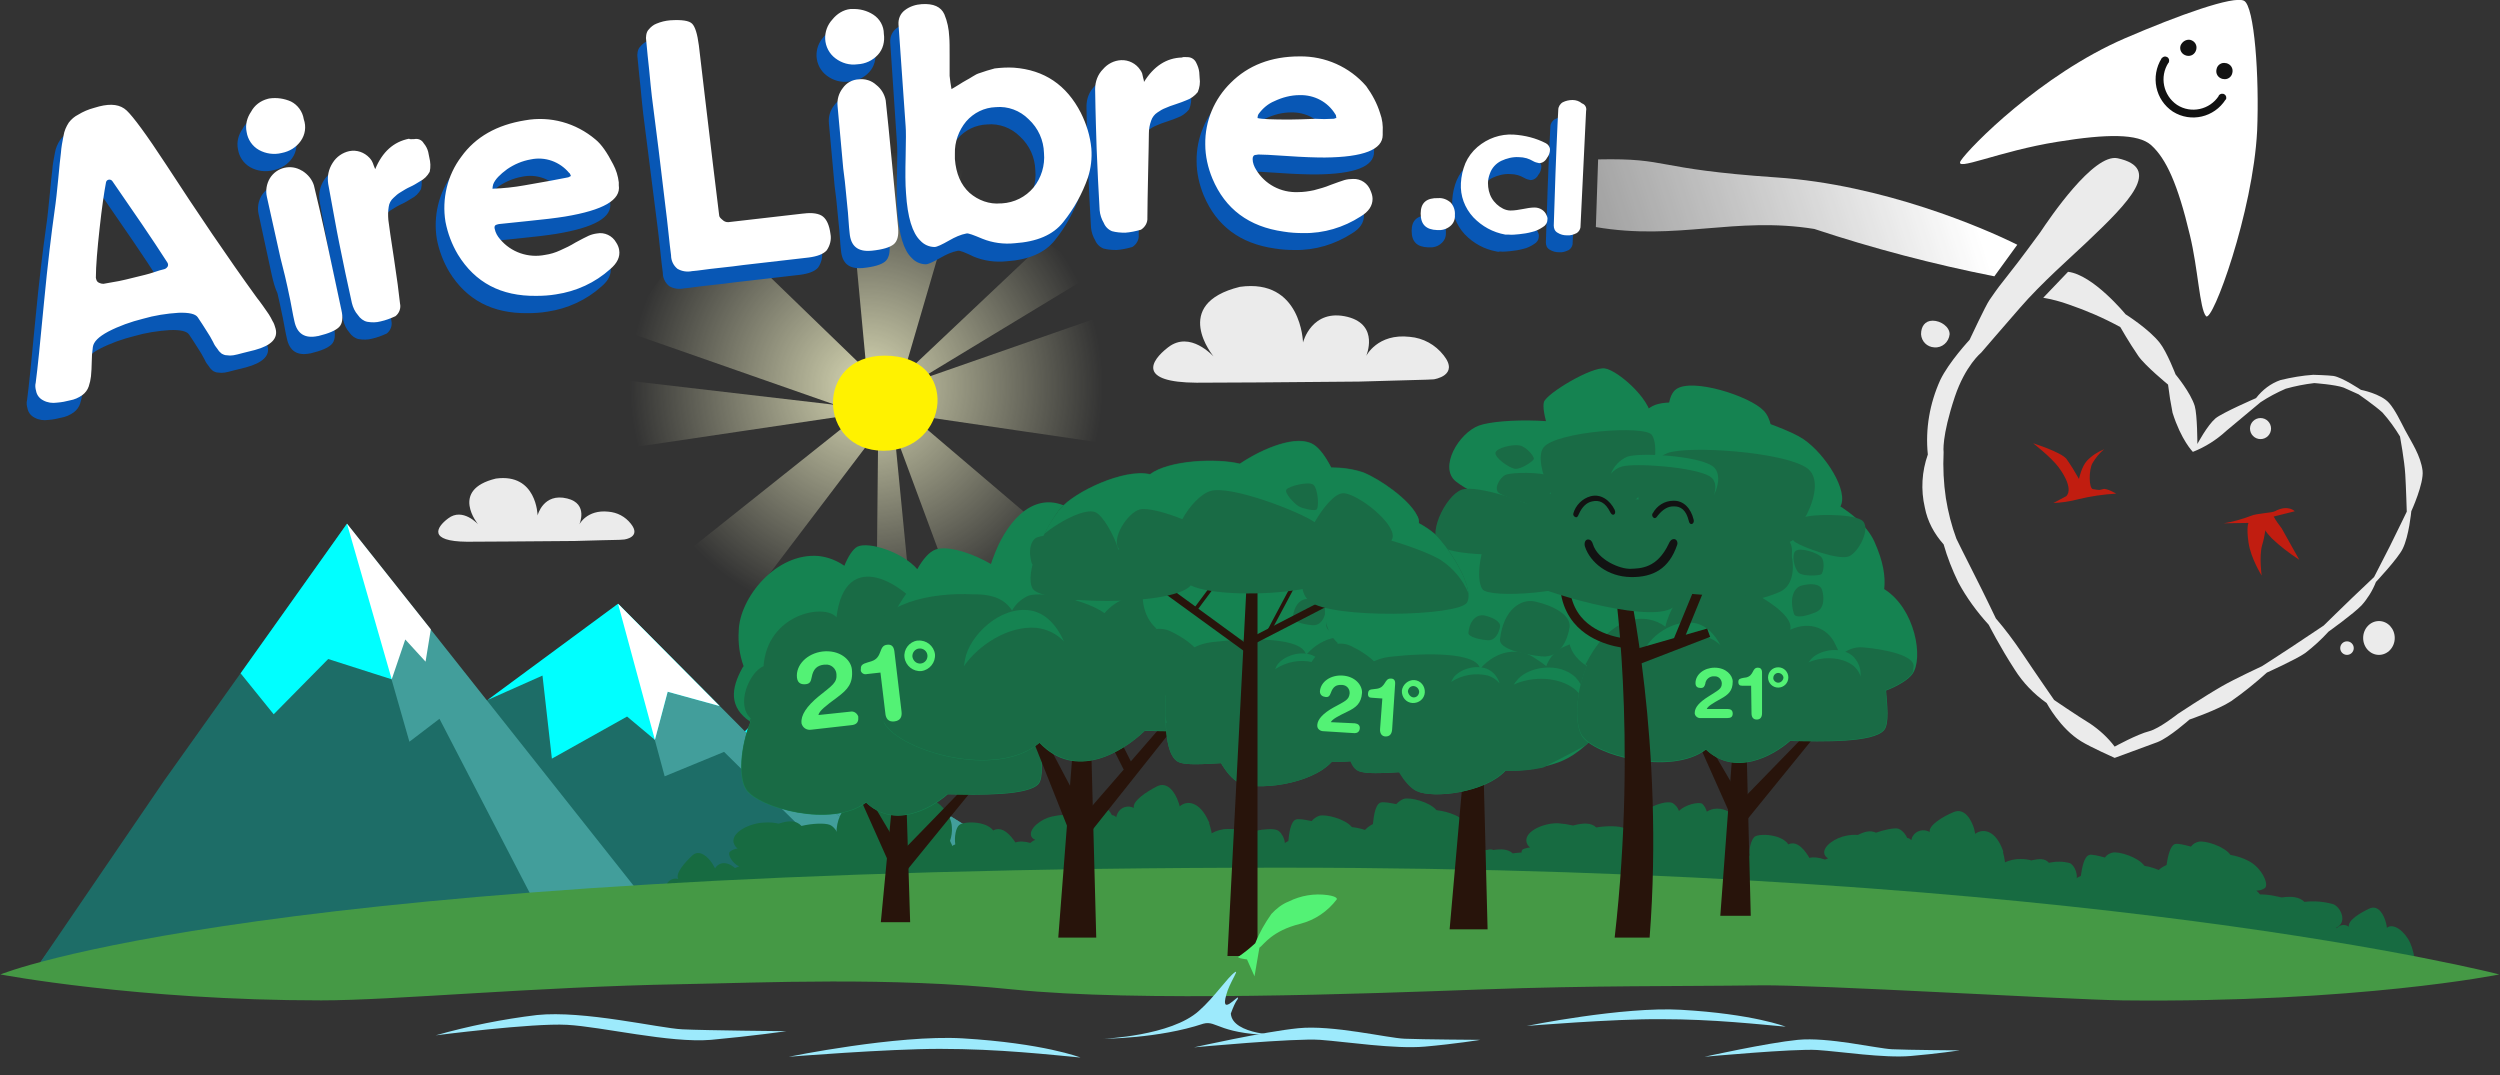 <?xml version="1.0" encoding="utf-8"?>
<!-- Generator: Adobe Illustrator 23.0.1, SVG Export Plug-In . SVG Version: 6.00 Build 0)  -->
<svg version="1.1" id="Layer_1" xmlns="http://www.w3.org/2000/svg" xmlns:xlink="http://www.w3.org/1999/xlink" x="0px" y="0px"
	 viewBox="0 0 665 286" style="enable-background:new 0 0 665 286;" xml:space="preserve">
<rect x="0" y="0" width="665" height="286" fill="#333333" stroke="none"/>
<style type="text/css">
	.st0{fill:url(#SVGID_1_);}
	.st1{fill:#FFF200;}
	.st2{fill:#418A86;}
	.st3{fill:#429E9B;}
	.st4{fill:#00FFFF;}
	.st5{fill:#FFFFFF;}
	.st6{fill:#1D6D67;}
	.st7{fill:#176B41;}
	.st8{fill:#459945;}
	.st9{fill:#28140B;}
	.st10{fill:#158351;}
	.st11{fill:#196B45;}
	.st12{fill:none;stroke:#28140B;stroke-width:2.68;stroke-miterlimit:10;}
	.st13{fill:#121212;}
	.st14{opacity:0.9;fill:#FFFFFF;enable-background:new    ;}
	.st15{fill:url(#estela2_1_);}
	.st16{opacity:0.9;}
	.st17{fill:#C11D10;}
	.st18{fill:#53F275;}
	.st19{fill:#9DEAFC;}
	.st20{fill:#0857B5;}
</style>
<title>logo-aire-libre-educacion-ambiental-OPTIMIZADO-transparente</title>
<radialGradient id="SVGID_1_" cx="146.55" cy="2434.65" r="65.532" gradientTransform="matrix(1 0 0 1 83.9 -2332.07)" gradientUnits="userSpaceOnUse">
	<stop  offset="0" style="stop-color:#FFFFD2;stop-opacity:0.8"/>
	<stop  offset="0.96" style="stop-color:#FFFFD2;stop-opacity:0"/>
</radialGradient>
<path class="st0" d="M242.5,161.8l-4.6-47l18.7,50.5l25.7-20.7L242,110.3l56.6,8.3V82.2l-54.7,19.1L290.6,73L278,64.2l-37.8,35.7
	l16.9-57.8L225,39.8l5.5,58.7L187.6,57l-21.7,31l56.3,19.7l-59.1-6.9l-0.9,19.1l66.7-9.9l-48.1,38.3l17.6,12.6l35.2-46.4l-0.5,50.4
	L242.5,161.8z"/>
<path class="st1" d="M235.3,94.6c20.3,0,17.3,25.3-0.3,25.3S216.7,94.6,235.3,94.6z"/>
<path class="st2" d="M209.7,183l38.9,31.5l40.8,25.2H142.2l32.5-22.4l22.5-21.8L209.7,183z"/>
<path class="st3" d="M209.7,183l6.3,20.8l7.6,21.5l51.1,14.4h14.7l-40.8-25.2L209.7,183z"/>
<path class="st4" d="M183.7,209l14.6-4.4l3.8,6.4l20.8-11l-4.7-9.2l-8.5-7.8L183.7,209z"/>
<path class="st5" d="M209.7,183l6.3,20.8l12.7,5.6l4.1-7.8L209.7,183z"/>
<path class="st6" d="M164.4,160.6l47.5,47.8l41.4,31.8H53.1l44.3-35.8l32.3-18.2L164.4,160.6z"/>
<path class="st3" d="M164.4,160.6l12.4,45.9l15.8-6.5l40.8,40.2h19.9l-41.4-31.8L164.4,160.6z"/>
<path class="st4" d="M164.4,160.6l-34.7,25.6l14.6-6.5l2.5,22.1l20-11.2l7.4,6.2l3.4-12.8l13.8,3.8L164.4,160.6z"/>
<path class="st5" d="M164.4,160.6l9.8,36.2l3.4-12.8l13.8,3.8L164.4,160.6z"/>
<path class="st3" d="M92.3,139.3l80.2,101.3L8.3,259.5l36.6-51.2L92.3,139.3z"/>
<path class="st6" d="M142.5,240.6l-25.6-49.4l-8,6.1l-16.6-58l-48.6,68.3L8.3,259.5L142.5,240.6z"/>
<path class="st4" d="M104.2,180.7l-16.9-5.4L72.8,190L64,179.1l28.3-39.8l11.4,21.1L104.2,180.7z"/>
<path class="st5" d="M114.6,167.4l-1.4,8.6l-5.4-5.9l-3.6,10.6l-11.9-41.4L114.6,167.4z"/>
<path class="st7" d="M396.8,240.3l0.3-5.6l20.3-6.5l26.3-0.3l31.4,8.2l23.6-7.2l22.4,0.1l20,7.1l24.5,3.8l19.9,6.8l23.4-0.4
	l19.7,3.2l-0.4,6.3L396.8,240.3z"/>
<path class="st7" d="M386.1,244.1l0.5-7.5l253.1,16.2l-0.5,7.5L386.1,244.1z"/>
<path class="st7" d="M463.8,227.2c0-0.1,0-0.1-0.1-0.2c0.5-1.1,0.7-2.4,0.7-3.6c0.1-3.4-3.3-8.4-7.7-8.3c-1,0-1.9,0.3-2.7,0.8
	c-0.2-0.8-0.6-1.5-1.2-2.1c-1.1-0.6-4.6,0.3-6.2,1.9c-0.3-0.9-0.9-1.6-1.7-2.1c-2-0.9-8.2,1.5-10,4.8c-0.8,1.4-1.3,3-1.3,4.7
	c-3.2,1.7-4.3,6.7-3.3,8.3c0.7,0.8,1.5,1.4,2.5,1.8c-0.2,1.4-0.5,3.3,0,4c1,1.3,6,1.6,9.2,1.7c1.7,1.7,5.3,3.9,8.3,1.4
	c3.3,2.9,11,1.3,12.4-0.6c0.8-1.1,0.9-4.3,0-7.1C465,231.3,464.8,229.3,463.8,227.2L463.8,227.2z"/>
<path class="st7" d="M463.3,231.6c0,0.1-0.4,0.2-0.4,0.2c-0.6,0.6-1,1.4-1.2,2.2c-0.7,2.4,1.2,6.7,4.4,7.5c0.7,0.2,1.4,0.1,2.1-0.1
	c-0.1,0.6,0.1,1.2,0.5,1.7c0.7,0.7,3.4,0.7,4.9-0.2c0.1,0.7,0.4,1.3,0.8,1.8c1.3,1,6.2,0.6,8.1-1.5c0.9-0.9,1.5-1.9,1.8-3.1
	c2.6-0.6,4.4-3.9,4-5.3c-0.4-0.7-0.9-1.3-1.5-1.8c0.4-1,1-2.2,0.8-2.8c-0.4-1.1-4-2.6-6.3-2c-0.9-1.5-3-4.8-5.6-3.6
	c-1.8-2.7-7.7-3-9-2c-0.8,0.7-1.5,2.9-1.3,5C463.2,228.5,463,229.9,463.3,231.6L463.3,231.6z M495.9,233.7c0,0.1-0.4,0.2-0.4,0.2
	c-0.6,0.6-1,1.4-1.2,2.2c-0.7,2.4,1.2,6.7,4.4,7.5c0.7,0.2,1.4,0.1,2.1-0.1c-0.1,0.6,0.1,1.2,0.5,1.7c0.7,0.7,3.4,0.7,4.8-0.2
	c0.1,0.7,0.4,1.3,0.8,1.8c1.3,1,6.2,0.6,8.1-1.5c0.9-0.9,1.5-1.9,1.8-3.1c2.6-0.6,4.4-3.9,4-5.3c-0.4-0.7-0.9-1.3-1.5-1.8
	c0.4-1,1-2.2,0.8-2.8c-0.4-1.1-4-2.6-6.3-2c-0.9-1.5-3-4.8-5.6-3.6c-1.8-2.7-7.7-3-9-2c-0.8,0.7-1.5,2.9-1.3,5
	C495.9,230.6,495.6,232,495.9,233.7L495.9,233.7z M575,245v0.1c-0.5,0.5-0.9,1.1-1.2,1.7c-0.7,1.7,0.9,4.7,4.1,5.3
	c0.7,0.1,1.4,0.1,2.1,0c0,0.5,0.1,0.9,0.5,1.2c0.7,0.5,3.4,0.6,4.8,0c0.1,0.5,0.4,1,0.9,1.3c1.3,0.8,6.2,0.5,8-0.9
	c0.8-0.5,1.3-1.3,1.7-2.1c2.6-0.4,4.3-2.7,3.9-3.7c-0.4-0.6-0.9-1-1.5-1.3c0.4-0.7,1-1.6,0.7-2c-1.6-1.8-4-2.6-6.3-2.2
	c-0.9-1.1-3.1-2.8-5.7-1.9c-1.9-1.9-7.7-2.3-9-1.6c-0.8,0.4-1.4,2-1.2,3.5C574.8,242.8,574.7,243.8,575,245L575,245z"/>
<path class="st7" d="M532.8,234.7c0.8-1.3,0.9-4.9,0-8l0.1-0.1c-0.1-0.1-0.1-0.2-0.1-0.3c-2-5.6-5.4-6-7.4-4.5
	c-0.1-0.4-0.2-0.9-0.3-1.4c-0.7-2.3-2.5-5.6-5.4-4.4s-6.7,3.5-6.4,5.3c-1.6-0.9-3.6-0.4-4.5,1.1c-0.2,0.3-0.3,0.7-0.4,1.1
	c-0.5-0.7-1.4-0.7-2.4-0.6c-2.2,0.1-5.1,0.6-5,1.9v0.5c0,0.1,0.1,0.2,0.1,0.3c0.6,0.9,1.4,1.5,2.4,2c-0.2,1.6-0.6,3.8-0.1,4.5
	c0.9,1.5,5.9,1.7,9,1.8c1.6,1.9,5.2,4.4,8.1,1.5C523.8,238.7,531.5,236.8,532.8,234.7L532.8,234.7z M409.6,240
	c0.4-1.3-0.3-4.5-1.7-7l0.1-0.1c-0.1-0.1-0.1-0.2-0.2-0.2c-2.9-4.4-5.7-4.2-7-2.4c-0.1-0.4-0.3-0.8-0.5-1.1c-1-1.9-3.2-4.4-5.4-2.7
	s-4.8,4.4-4.1,5.9c-1.8-0.6-3.5,0.8-3.5,2.9c-0.6-0.5-1.3-0.3-2.1,0c-1.8,0.5-4,1.6-3.7,2.7c0,0.1,0.1,0.3,0.1,0.4s0.1,0.1,0.1,0.2
	c0.7,0.6,1.5,1.1,2.4,1.3c-1.3,0.8-3,3.8,1.9,4.1c2.3,0.1,4.6,0,6.8-0.4c1.8,1.3,5.8,1.6,6.9-0.4C403.2,245.4,409,242.1,409.6,240
	L409.6,240z M639.1,260.2c4.7,0.3,3.3-6.5,2-9.4c-1.4-3.1-4.5-5.4-6.2-4c0-0.4-0.1-0.8-0.2-1.2c-0.5-2.1-2-5.1-4.5-3.9
	s-5.7,3.1-5.4,4.8c-1.6-1.1-3.6-0.1-4.1,2c-0.4-0.6-1.2-0.6-2-0.5c-1.8,0.1-4.3,0.6-4.3,1.7v0.5c0,0.1,0,0.1,0.1,0.2
	c0.5,0.8,1.2,1.4,2.1,1.8c-0.2,1.5-0.5,3.4-0.1,4.1c0.8,1.4,4.6,1.6,6.8,0.4c1.2,1.8,5.4,3.1,7.9,0.5
	C633.7,260,636.4,260,639.1,260.2L639.1,260.2z"/>
<path class="st7" d="M540.6,228.8c-0.1,0-0.1,0-0.2,0.1c-0.9-0.3-1.9-0.4-2.9-0.4c-2.7-0.1-6.6,1.4-6.4,3.5c0,0.5,0.3,1,0.7,1.3
	c-0.6,0-1.2,0.2-1.6,0.6c-0.5,0.5,0.3,2.2,1.7,3c-0.6,0.1-1.2,0.4-1.7,0.8c-0.7,0.9,1.3,4,4,4.9c1.2,0.4,2.4,0.7,3.7,0.7
	c1.5,1.6,5.4,2.2,6.7,1.8c0.6-0.3,1.1-0.7,1.4-1.2c1.1,0.2,2.1,0.2,3.2,0.1c1-0.4,1.1-2.8,1.2-4.4c1.3-0.8,3-2.5,0.9-4
	c2.2-1.5,0.8-5.3-0.7-6c-1.8-0.5-3.7-0.5-5.6-0.1C544,228.3,542.4,228.4,540.6,228.8L540.6,228.8z"/>
<path class="st7" d="M531.3,234.4H531c-0.9-0.3-1.9-0.4-2.9-0.4c-2.7-0.1-6.6,1.4-6.4,3.5c0,0.5,0.3,1,0.7,1.3
	c-0.6,0-1.2,0.2-1.6,0.6c-0.5,0.5,0.3,2.2,1.7,3c-0.6,0.1-1.2,0.4-1.7,0.8c-0.7,0.9,1.3,4,4,4.9c1.2,0.4,2.4,0.7,3.7,0.7
	c1.4,1.6,5.4,2.2,6.7,1.8c0.6-0.3,1.1-0.7,1.4-1.2c1.1,0.2,2.1,0.2,3.2,0.1c1-0.4,1.1-2.8,1.2-4.4c1.3-0.8,3-2.5,0.9-4
	c2.2-1.5,0.8-5.3-0.7-6c-1.8-0.5-3.7-0.5-5.6-0.1C534.5,233.9,533,233.9,531.3,234.4L531.3,234.4z M418.8,219.5
	c-0.1,0-0.2,0-0.3,0.1c-1.3-0.3-2.6-0.5-3.9-0.6c-3.6-0.2-8.8,1.9-8.6,4.7c0.1,0.7,0.4,1.3,1,1.7c-1.1,0.2-1.9,0.4-2.1,0.7
	c-0.6,0.7,0.4,3,2.2,4.1c-0.8,0.1-1.6,0.5-2.2,1c-0.9,1.3,1.8,5.3,5.3,6.5c1.6,0.6,3.3,0.9,5,0.9c1.9,2.1,7.2,3,8.9,2.4
	c0.8-0.3,1.4-0.9,1.9-1.6c1.5,0.2,3.5,0.4,4.2,0.1c1.4-0.6,1.5-3.8,1.5-5.9c1.7-1,4-3.3,1.3-5.3c3-2,1-7-0.9-8
	c-1.2-0.6-4.6-0.7-7.5-0.2C423.3,218.8,421.1,218.9,418.8,219.5L418.8,219.5z M607.1,238.7h-0.3c-1.3-0.3-2.6-0.6-3.9-0.7
	c-3.7-0.4-9,0.9-8.9,3.1c0.1,0.6,0.4,1.1,0.9,1.4c-0.8,0-1.5,0.1-2.2,0.4c-0.7,0.5,0.3,2.4,2.2,3.4c-0.8,0-1.6,0.3-2.3,0.7
	c-1,0.9,1.7,4.3,5.3,5.5c1.6,0.6,3.4,1,5.1,1.1c1.9,1.8,7.3,2.8,9.1,2.5c0.7-0.1,1.4-0.5,1.9-1.1c1.5,0.2,3.6,0.6,4.3,0.4
	c1.4-0.4,1.6-2.9,1.7-4.5c1.8-0.7,4.2-2.3,1.4-4.1c3.1-1.4,1.3-5.5-0.8-6.3c-2.5-0.7-5.1-0.9-7.6-0.6
	C611.5,238.5,609.5,238.4,607.1,238.7L607.1,238.7z M564.3,248.8h0.3c1.2,0.5,2.5,0.9,3.8,1.1c3.5,0.7,8.9-0.7,9.1-3.5
	c0-0.7-0.3-1.4-0.7-1.9c0.8,0,1.5-0.1,2.2-0.4c0.7-0.6,0-3-1.7-4.3c0.8,0,1.6-0.2,2.3-0.7c1.1-1.1-1-5.5-4.4-7.2
	c-1.5-0.8-3.1-1.3-4.8-1.6c-1.6-2.3-6.8-3.9-8.5-3.5c-0.8,0.2-1.5,0.6-2,1.3c-1.5-0.4-3.4-0.9-4.1-0.7c-1.5,0.4-2,3.6-2.3,5.6
	c-1.9,0.8-4.4,2.7-2,5.1c-3.2,1.6-2,6.8-0.1,8c1.2,0.7,4.4,1.3,7.4,1.2C560,248.9,562,249.1,564.3,248.8L564.3,248.8z"/>
<path class="st7" d="M587.1,245.9h0.3c1.2,0.5,2.5,0.9,3.8,1.1c3.5,0.7,8.9-0.7,9.1-3.5c0-0.7-0.3-1.4-0.7-1.9
	c0.8,0,1.5-0.1,2.2-0.4c0.7-0.6,0-3-1.6-4.3c0.8,0,1.6-0.2,2.3-0.7c1.1-1.1-1-5.5-4.4-7.2c-1.5-0.8-3.1-1.3-4.8-1.6
	c-1.6-2.3-6.8-3.9-8.5-3.5c-0.8,0.2-1.5,0.6-2,1.3c-1.5-0.4-3.4-0.9-4.2-0.7c-1.4,0.4-2,3.6-2.3,5.6c-1.9,0.8-4.4,2.7-2,5.1
	c-3.2,1.6-2,6.9-0.1,8c1.2,0.7,4.4,1.3,7.4,1.2C582.8,245.9,584.8,246.1,587.1,245.9L587.1,245.9z M494.4,222
	c-0.1,0-0.1,0.1-0.2,0.1c-1-0.1-2.1,0-3.1,0.2c-2.8,0.5-6.4,2.8-5.8,4.9c0.2,0.5,0.5,0.9,1,1.1c-0.8,0.3-1.4,0.6-1.5,0.9
	c-0.4,0.6,0.8,2.1,2.4,2.6c-0.8,0.4-1.4,0.8-1.5,1.1c-0.5,1.1,2.2,3.6,5.1,3.9c1.3,0.2,2.7,0.1,4-0.1c1.8,1.2,6,1,7.2,0.2
	c0.5-0.4,0.9-0.9,1.2-1.5c1.1,0,2.2-0.2,3.3-0.6c1-0.7,0.5-3,0.2-4.6c1.2-1.1,2.6-3.1,0.1-4.1c2-2-0.3-5.3-2-5.7
	c-1-0.2-3.6,0.3-5.8,1.1C497.6,220.8,496,221.2,494.4,222L494.4,222z"/>
<path class="st7" d="M186.7,241.3v-5.7l19.9-7.7l26.2-2.1l31.8,6.2l23.1-8.7l22.4-1.3l20.5,5.9l24.6,2.1l20.3,5.6l23.3-1.9l19.9,1.9
	v6.3L186.7,241.3z"/>
<path class="st7" d="M176.4,238.2h253.5v7.5H176.4V238.2z"/>
<path class="st7" d="M252.8,223.9c0-0.1,0-0.1-0.1-0.2c0.4-1.2,0.6-2.4,0.5-3.7c-0.1-3.4-3.8-8.1-8.2-7.8c-0.9,0.1-1.8,0.5-2.6,1
	c-0.3-0.8-0.7-1.5-1.4-2c-1.2-0.6-4.6,0.6-6.1,2.3c-0.4-0.8-1-1.5-1.8-2c-2-0.8-8.1,2-9.6,5.4c-0.7,1.5-1,3.1-1,4.7
	c-3.1,1.9-3.9,7-2.8,8.5c0.7,0.8,1.6,1.4,2.6,1.7c-0.1,1.4-0.3,3.3,0.2,4c1.1,1.3,6.1,1.2,9.3,1.1c1.8,1.6,5.5,3.6,8.3,0.9
	c3.5,2.7,11.1,0.6,12.3-1.4c0.8-1.2,0.6-4.4-0.5-7C254.2,227.9,253.9,225.9,252.8,223.9L252.8,223.9z"/>
<path class="st7" d="M252.6,228.3c0,0.1-0.4,0.2-0.4,0.3c-0.5,0.7-0.9,1.5-1.1,2.3c-0.6,2.4,1.7,6.6,4.9,7.2c0.7,0.1,1.4,0,2.1-0.2
	c0,0.6,0.2,1.2,0.6,1.7c0.7,0.6,3.4,0.5,4.8-0.5c0.1,0.7,0.4,1.3,0.9,1.8c1.3,1,6.2,0.2,7.9-2c0.8-0.9,1.4-2,1.6-3.2
	c2.6-0.8,4.1-4.2,3.6-5.5c-0.4-0.7-0.9-1.3-1.6-1.7c0.4-1,0.9-2.3,0.6-2.8c-0.5-1.1-4.2-2.4-6.4-1.6c-1-1.5-3.3-4.6-5.9-3.2
	c-2-2.6-7.9-2.5-9.1-1.4c-0.8,0.7-1.3,3-1,5.1C252.4,225.2,252.3,226.6,252.6,228.3L252.6,228.3z M285.4,228.3
	c0,0.1-0.4,0.2-0.4,0.3c-0.5,0.7-0.9,1.5-1.1,2.3c-0.6,2.4,1.7,6.6,4.9,7.2c0.7,0.1,1.4,0,2.1-0.2c0,0.6,0.2,1.2,0.6,1.7
	c0.7,0.6,3.4,0.5,4.8-0.5c0.1,0.7,0.4,1.3,0.9,1.8c1.3,1,6.2,0.2,8-2c0.8-0.9,1.4-2,1.6-3.2c2.6-0.8,4.1-4.2,3.6-5.5
	c-0.4-0.7-0.9-1.3-1.6-1.7c0.4-1,0.9-2.3,0.6-2.8c-0.5-1.1-4.2-2.4-6.4-1.6c-1-1.5-3.3-4.6-5.9-3.2c-2-2.6-7.9-2.5-9.1-1.4
	c-0.8,0.7-1.3,3-1,5.1C285.1,225.2,285,226.6,285.4,228.3L285.4,228.3z M364.9,234.6c0,0.1,0,0.1,0.1,0.1l0,0
	c-0.5,0.5-0.9,1.1-1.1,1.8c-0.6,1.7,1.2,4.6,4.4,5c0.7,0.1,1.4,0,2.1-0.1c0.1,0.5,0.3,0.9,0.6,1.2c0.7,0.4,3.4,0.3,4.8-0.3
	c0.2,0.5,0.5,1,0.9,1.3c1.3,0.7,6.2,0.1,8-1.4c0.8-0.5,1.3-1.3,1.6-2.2c2.6-0.6,4.1-3,3.6-3.9c-0.4-0.5-1-0.9-1.6-1.2
	c0.4-0.7,0.9-1.6,0.6-2c-0.5-0.8-3.2-2.6-6.5-1.8c-1-1-3.3-2.6-5.8-1.6c-2-1.8-7.9-1.8-9.1-1c-0.8,0.5-1.3,2.1-1,3.6
	C364.7,232.4,364.5,233.4,364.9,234.6L364.9,234.6z"/>
<path class="st7" d="M322.1,226.9c0.7-1.4,0.6-4.9-0.5-8l0.1-0.1c-0.1-0.1-0.1-0.2-0.2-0.3c-2.4-5.4-5.8-5.7-7.7-4
	c-0.1-0.4-0.2-0.9-0.4-1.3c-0.8-2.3-2.8-5.5-5.7-4s-6.5,3.9-6.1,5.7c-1.6-0.8-3.5-0.2-4.3,1.4c-0.2,0.4-0.3,0.7-0.4,1.1
	c-0.5-0.7-1.4-0.6-2.4-0.5c-2.2,0.2-5.1,0.9-4.9,2.2v0.5c0,0.1,0,0.1,0.1,0.2c0.7,0.8,1.6,1.5,2.6,1.9c-0.1,1.6-0.3,3.8,0.2,4.5
	c1,1.4,5.9,1.4,9.1,1.3c1.8,1.8,5.4,4.1,8.2,1C313.6,231.5,321,229.1,322.1,226.9L322.1,226.9z M199.5,240.1
	c0.3-1.3-0.6-4.4-2.1-6.9l0.1-0.1l-0.2-0.2c-3.1-4.3-6-3.8-7.1-1.9c-0.2-0.4-0.4-0.7-0.6-1.1c-1.1-1.8-3.5-4.2-5.5-2.3
	s-4.5,4.7-3.7,6.2c-1.4-0.4-2.9,0.5-3.3,1.9c-0.1,0.4-0.1,0.8,0,1.2c-0.6-0.5-1.3-0.2-2.1,0.1c-1.7,0.6-3.9,1.9-3.5,3
	c0.1,0.1,0.1,0.3,0.1,0.4l0.2,0.2c0.7,0.6,1.6,1,2.5,1.1c-1.3,0.9-2.7,4,2.1,4c2.3,0,4.6-0.3,6.8-0.9c1.8,1.2,5.9,1.3,6.9-0.8
	C193.5,245.9,199.1,242.3,199.5,240.1L199.5,240.1z M429.9,245.6c4.7,0,2.9-6.7,1.4-9.5c-1.6-3-4.8-5.1-6.4-3.6l-0.3-1.2
	c-0.7-2.1-2.4-4.9-4.8-3.6s-5.5,3.5-5.1,5.1c-1.7-1-3.6,0.2-4,2.2c-0.5-0.6-1.2-0.5-2-0.4c-1.8,0.2-4.3,0.8-4.1,2v0.5
	c0,0.1,0,0.1,0.1,0.2c0.6,0.8,1.3,1.3,2.2,1.7c-0.1,1.5-0.3,3.4,0.2,4.1c0.9,1.3,4.7,1.3,6.8,0c1.3,1.7,5.5,2.8,7.9,0
	C424.6,245.7,427.3,245.6,429.9,245.6L429.9,245.6z"/>
<path class="st7" d="M329.6,220.6c-0.1,0-0.1,0-0.2,0.1c-1-0.2-1.9-0.2-2.9-0.2c-2.7,0-6.5,1.8-6.2,3.9c0.1,0.5,0.4,1,0.8,1.3
	c-0.6,0.1-1.1,0.3-1.6,0.7c-0.4,0.6,0.4,2.2,1.9,2.9c-0.6,0.2-1.2,0.5-1.6,0.9c-0.6,1,1.6,3.9,4.3,4.6c1.2,0.3,2.5,0.5,3.8,0.5
	c1.5,1.5,5.6,1.9,6.8,1.3c0.6-0.3,1-0.7,1.3-1.3c1.1,0,2.7,0.2,3.2-0.1c1-0.5,0.9-2.9,0.9-4.5c1.3-0.9,2.9-2.7,0.7-4
	c2.1-1.7,0.4-5.3-1.1-5.9c-1-0.4-3.5-0.3-5.6,0.2C332.8,219.9,331.2,220.1,329.6,220.6L329.6,220.6z"/>
<path class="st7" d="M320.5,226.7c-0.1,0-0.1,0-0.2,0.1c-1-0.2-1.9-0.2-2.9-0.2c-2.7,0-6.5,1.8-6.2,3.9c0.1,0.5,0.4,1,0.8,1.3
	c-0.6,0.1-1.1,0.3-1.6,0.7c-0.5,0.6,0.4,2.2,1.8,2.9c-0.6,0.2-1.2,0.5-1.6,0.9c-0.6,1,1.6,3.9,4.3,4.6c1.2,0.3,2.5,0.5,3.8,0.5
	c1.5,1.5,5.6,1.9,6.8,1.3c0.6-0.3,1-0.7,1.3-1.3c1.1,0.2,2.2,0.1,3.2-0.1c1-0.5,0.9-2.9,0.9-4.5c1.3-0.9,2.9-2.7,0.7-4
	c2.1-1.7,0.4-5.3-1.1-5.9c-1-0.4-3.5-0.3-5.6,0.2C323.7,226,322.2,226.2,320.5,226.7L320.5,226.7z M207.4,219c-0.1,0-0.1,0-0.2,0.1
	c-1.3-0.3-2.6-0.4-3.9-0.3c-3.6,0.1-8.6,2.4-8.2,5.2c0.2,0.7,0.5,1.3,1.1,1.7c-0.8,0.1-1.5,0.4-2.1,0.9c-0.6,0.7,0.6,2.9,2.5,3.9
	c-0.8,0.2-1.6,0.6-2.2,1.2c-0.8,1.3,2.1,5.2,5.7,6.2c1.6,0.5,3.3,0.7,5,0.6c2.1,2,7.4,2.5,9.1,1.8c0.7-0.4,1.3-1,1.7-1.7
	c1.4,0.2,2.8,0.1,4.2-0.1c1.3-0.7,1.3-3.9,1.2-5.9c1.7-1.2,3.8-3.5,0.9-5.3c2.8-2.2,0.6-7.1-1.5-7.9c-1.3-0.5-4.6-0.4-7.5,0.3
	C211.7,218.1,209.7,218.3,207.4,219z M396.6,226.2c-0.1,0-0.2,0-0.3,0.1c-1.3-0.3-2.7-0.5-4-0.5c-3.7-0.2-9,1.5-8.7,3.7
	c0.2,0.6,0.5,1.1,1,1.4c-0.8,0-1.5,0.2-2.2,0.6c-0.7,0.6,0.5,2.3,2.4,3.2c-0.8,0.1-1.6,0.3-2.3,0.8c-0.9,1,1.9,4.2,5.6,5.2
	c1.7,0.4,3.4,0.7,5.1,0.8c2,1.7,7.5,2.4,9.2,1.9c0.7-0.2,1.4-0.6,1.9-1.2c1.6,0.1,3.6,0.4,4.3,0.1c1.4-0.5,1.5-3,1.5-4.6
	c1.8-0.8,4.1-2.6,1.2-4.2c3-1.6,0.9-5.6-1.2-6.3c-2.5-0.5-5.1-0.6-7.7-0.2C401,225.7,398.9,225.8,396.6,226.2L396.6,226.2z
	 M354.5,239.1c0.1,0,0.2,0,0.3-0.1c1.2,0.4,2.5,0.7,3.8,0.8c3.6,0.4,8.9-1.3,8.9-4.1c0-0.7-0.3-1.3-0.8-1.8c0.8,0,1.5-0.2,2.2-0.6
	c0.7-0.7-0.2-3-1.9-4.2c0.8,0,1.7-0.4,2.3-0.9c1-1.2-1.4-5.4-4.8-6.9c-1.6-0.7-3.2-1.1-4.9-1.3c-1.8-2.2-7-3.5-8.7-3
	c-0.8,0.3-1.5,0.8-2,1.4c-1.5-0.3-3.5-0.7-4.2-0.4c-1.4,0.5-1.8,3.7-2,5.7c-1.8,0.9-4.3,3-1.6,5.2c-3.1,1.8-1.5,7,0.4,8
	c1.2,0.7,4.5,1,7.4,0.7C350.2,239.4,352.2,239.5,354.5,239.1L354.5,239.1z"/>
<path class="st7" d="M377,234.6c0.1,0,0.2,0,0.3-0.1c1.2,0.4,2.5,0.7,3.8,0.8c3.6,0.4,8.9-1.3,8.9-4.1c0-0.7-0.3-1.3-0.8-1.8
	c0.8,0,1.5-0.2,2.2-0.6c0.7-0.7-0.2-3-1.9-4.2c0.8-0.1,1.6-0.4,2.3-0.9c1-1.2-1.4-5.5-4.8-6.9c-1.6-0.7-3.2-1.1-4.9-1.3
	c-1.8-2.2-7-3.5-8.7-3c-0.8,0.3-1.4,0.8-2,1.4c-1.5-0.3-3.5-0.7-4.2-0.4c-1.4,0.5-1.8,3.7-2,5.7c-1.8,0.9-4.3,3-1.6,5.2
	c-3.1,1.8-1.5,7,0.4,8c1.2,0.7,4.5,1,7.4,0.7C372.7,235,374.8,235,377,234.6L377,234.6z M283,216.7c-0.1,0-0.1,0.1-0.2,0.1
	c-1,0-2,0.2-3,0.4c-2.8,0.6-6.2,3.2-5.5,5.2c0.2,0.5,0.6,0.8,1.1,1c-0.6,0.2-1.1,0.6-1.5,1c-0.3,0.7,0.9,2,2.5,2.4
	c-0.6,0.3-1.1,0.7-1.5,1.2c-0.4,1.1,2.5,3.5,5.4,3.6c1.3,0,2.7-0.1,4-0.4c1.9,1.1,6.1,0.6,7.2-0.2c0.5-0.4,0.8-0.9,1.1-1.5
	c1.1-0.1,2.2-0.4,3.2-0.8c0.9-0.7,0.3-3.1-0.1-4.6c1.1-1.1,2.4-3.2-0.2-4.1c1.8-2.1-0.7-5.3-2.4-5.5c-2,0.1-3.9,0.6-5.7,1.5
	C286.1,215.3,284.6,215.8,283,216.7L283,216.7z"/>
<path class="st8" d="M664.8,259.2c0,0-109.3-28.4-323.8-28.4c-271.6,0-340.9,28.4-340.9,28.4s36.4,6.9,85.4,6.9
	c19,0,56.9-3.6,95.4-4.3c22.4-0.4,55.5-2,88.6,1.4s94.1,1.1,124.4,0s51.9-0.8,74.3-1.1c14.8-0.2,81.8,3.8,96.4,4
	C627.2,266.8,664.9,259.2,664.8,259.2L664.8,259.2z"/>
<path class="st9" d="M241,210l1.1,35.3h-7.8l3.3-34.5L241,210z"/>
<path class="st9" d="M229.2,208.7l11.6,19.6l-3.9,2.2l-9.1-20.4L229.2,208.7z"/>
<path class="st9" d="M259.8,208.7l-18.9,23.2l-3.3-3l20.5-21.1L259.8,208.7z"/>
<path class="st10" d="M197.4,177.8c0.1-0.2,0.2-0.4,0.4-0.6c-1.1-3-1.5-6.2-1.3-9.4c0.2-8.7,9.9-20.9,21.3-19.9
	c2.5,0.3,4.8,1.2,6.8,2.6c1-2.5,2.3-4.5,3.5-5.1c3-1.4,11.9,1.4,15.9,6c1.5-2.7,3.2-4.6,4.8-5.2c5.3-2,21.2,5.1,25,13.8
	c2.2,4.9,2.9,8.9,2.6,12.2c8,5,10.1,17.9,7.2,21.9c-1.1,1.5-3.6,3-6.8,4.2c0.3,3.7,0.8,8.5-0.5,10.2c-2.7,3.2-15.8,3-24.2,2.8
	c-4.7,4.1-14.4,9.2-21.7,2.2c-9.1,6.9-28.8,1.4-32-3.5c-2-3.1-1.6-11.1,1.2-18C193.8,188.1,194.5,183.1,197.4,177.8L197.4,177.8z"/>
<path class="st11" d="M242.2,160.4c-3.2,0.9-6.1,5.5-3.5,13.6c0.8,2.5,6.6,0.8,10.8-0.9c4.2-1.7,3.8-7.3,2.9-10.5
	S246.7,159.1,242.2,160.4L242.2,160.4z M255.1,171.5c-1.7,0.5-3.2,2.9-1.9,7.2c0.4,1.3,3.5,0.4,5.7-0.5s2-3.9,1.6-5.6
	S257.6,170.8,255.1,171.5L255.1,171.5z"/>
<path class="st11" d="M198.5,209.9c-2-3.1-1.6-11.1,1.2-18c-0.1-0.1-0.2-0.2-0.4-0.2c0.2-0.2,0.3-0.4,0.4-0.6
	c-4.1-3.7-0.3-12.4,3.4-13.9c1-13.9,16.2-16.8,19.4-13c2.3-18.8,18.1-9.4,24.7,0.5c7.5,3.2,5.9,14.1,4.9,18.1
	c5.3-2.4,9.5-0.1,11.3,3.2c0.6,1.2,1.2,2.4,1.7,3.5c1.4-1.7,3.6-2.5,5.8-2.2c5.7,0.5,13.4,2.1,13,5c0,0.4-0.1,0.8-0.1,1.1l-0.3,0.6
	c-1.1,1.5-3.6,3-6.8,4.2c0.3,3.7,0.8,8.5-0.5,10.2c-2.7,3.2-15.8,3-24.2,2.8c-4.7,4.1-14.4,9.2-21.7,2.2
	C221.4,220.3,201.7,214.9,198.5,209.9L198.5,209.9z"/>
<path class="st10" d="M267.8,191.5c-3.3-2-8-1.7-10.9-0.4c0.2-0.2,0.3-0.5,0.5-0.7c1.8-2.3,7.3-3.7,10.6-1.1
	c1.6,1.3,2.4,3.3,2.2,5.4C269.9,193.4,269,192.2,267.8,191.5L267.8,191.5z"/>
<path class="st12" d="M300.1,204.1l-4.8-9.5"/>
<path class="st9" d="M290.1,192.6l1.5,56.8h-10.1l4.3-55.6L290.1,192.6z"/>
<path class="st9" d="M275,190.8l14.9,28.2l-5.1,3.1l-11.7-29.4L275,190.8z"/>
<path class="st9" d="M314.3,190.9L288.8,223l-3-3.2l26.4-30.4L314.3,190.9z"/>
<path class="st10" d="M235.3,192.5c-2.5-4.4-2.1-16.1,1.6-26c-0.2-0.1-0.4-0.2-0.5-0.4c0.2-0.3,0.4-0.6,0.5-0.9
	c8.1-17.6,19.7-18.5,26.2-13.1c0.3-1.5,0.7-2.9,1.3-4.3c2.7-7.4,9.6-17.7,19.4-13s22.2,12.6,20.8,18.4c6.9-3.4,14.6,0.6,16.2,8.1
	c1.8-2.1,4.9-1.8,8.1-1.5c7.4,0.7,17.3,3,16.8,7.3c-0.1,0.6-0.1,1.1-0.1,1.7c-0.1,0.3-0.2,0.5-0.4,0.8c-1.4,2.1-4.7,4.3-8.8,6.1
	c0.4,5.3,1.1,12.3-0.7,14.6c-3.5,4.7-20.4,4.4-31.2,4.1c-6,5.8-18.5,13.3-28,3.2C264.9,207.5,239.4,199.6,235.3,192.5L235.3,192.5z"
	/>
<path class="st11" d="M231.9,185.1c0.1-0.2-1-1.4-0.8-1.6c-0.7-1.1-0.5-5.1-0.7-6.4c0.2-2.5,0.6-5.1,1.3-7.5
	c2-9.1,15.8-12.1,27.2-11.5c5.5-0.1,8.5,1.5,10.3,4.3c1-1.8,2.6-3.2,4.5-4c3.9-1.1,15.1,1.1,20.1,4.7c1.6-1.9,3.7-3.3,6.1-4.1
	c6.7-1.6,26.8,4,31.7,10.9c2.8,3.9,3.7,7,3.2,9.6c0.7,0.3,1.4,0.6,2,0.9c0.2,4.1,0.2,8.1-1,9.8c-3.5,4.7-20.4,4.4-31.2,4.1
	c-6,5.8-18.5,13.3-28,3.2c-11.7,9.9-37.2,2.1-41.3-5.1c-0.9-1.6-3.1-2.1-3.3-5.1C232.4,187,231.6,185.5,231.9,185.1L231.9,185.1z"/>
<path class="st10" d="M275.6,167c-7.6-0.6-15.5,4.8-19.2,10.2l0.3-1.8c1.1-6.2,9.3-14.4,17.5-13c4.1,0.7,7.1,4.3,8.8,8.2
	C281.1,168.6,278.5,167.3,275.6,167L275.6,167z M331,177.5c-4.3-2.9-10.4-2.5-14-0.6c0.2-0.3,0.4-0.7,0.6-1
	c2.3-3.3,9.4-5.3,13.7-1.7c2.2,1.8,3,4.9,2.9,7.8C333.8,180.2,332.6,178.6,331,177.5z"/>
<path class="st11" d="M281.9,149c-2.3,0.7-4.4,4.5-2.6,11c0.6,2,4.8,0.7,7.8-0.7s2.8-5.9,2.1-8.5C288.8,148.2,285.3,148,281.9,149z
	 M276,142.9c-1.4,0.4-2.7,2.8-1.6,6.8c0.3,1.2,3,0.4,4.8-0.5s1.7-3.6,1.3-5.2S278,142.2,276,142.9L276,142.9z"/>
<path class="st10" d="M347.8,141.6c0.2,0.1,0.5,0.2,0.7,0.3c3.5-0.8,7-1.1,10.6-1c9.8,0.2,23.5,7.6,22.5,16.4
	c-0.3,2-1.4,3.9-2.9,5.3c2.9,0.7,5,1.8,5.7,2.7c1.6,2.4-1.6,9.2-6.7,12.3c3,1.2,5.2,2.5,5.9,3.7c2.3,4.1-5.7,16.3-15.6,19.3
	c-4.4,1.5-9.1,2.2-13.7,2c-5.6,6.2-20.2,7.8-24.7,5.6c-1.7-0.8-3.4-2.8-4.8-5.2c-4.2,0.2-9.6,0.7-11.5-0.4
	c-3.7-2.1-3.4-12.2-3.2-18.7c-4.6-3.6-10.4-11.1-2.5-16.7c-7.8-7-1.6-22.3,4-24.7c3.5-1.5,12.6-1.3,20.3,1
	C336.2,138.7,341.8,139.4,347.8,141.6L347.8,141.6z"/>
<path class="st11" d="M348.3,159.4c-1.7-0.4-4,0.9-4.4,4.8c-0.1,1.2,2.9,1.9,5.2,2.1s3.3-2.1,3.5-3.7S350.8,160,348.3,159.4
	L348.3,159.4z M362.5,155.6c-3.7-0.8-8.8,2-9.7,10.6c-0.3,2.6,6.5,4.1,11.6,4.7s7.2-4.7,7.7-8.1S367.8,156.7,362.5,155.6z
	 M311.3,167.9c-3.8-1.8-9.9-0.1-13.1,9c-1,2.8,5.9,6,11.3,7.9s8.9-3.2,10.3-6.8S316.6,170.4,311.3,167.9L311.3,167.9z"/>
<path class="st11" d="M354.3,202.6c-5.6,6.2-20.2,7.8-24.7,5.6c-1.7-0.8-3.4-2.8-4.8-5.2c-4.2,0.2-9.6,0.7-11.5-0.4
	c-2.3-1.3-3-5.6-3.2-10.3h0.2l-0.3-1.8c0-2.1,0-4.1,0.1-6c0.8-5.9,4-12.7,12.3-13.7c10.2-1.2,24.1-1.3,25,3.4
	c4.9-5.5,10.9-5.6,14.6-3.4c1.3,0.8,2.5,1.7,3.7,2.6c0.9-2.6,2.9-4.7,5.5-5.6c3.7-1.6,7.6-2.8,11.6-3.6c0.6,0.3,1.1,0.7,1.6,1.2
	c1.6,2.4-1.6,9.2-6.7,12.3c3,1.2,5.2,2.5,5.9,3.7c1.5,2.7-1.5,9.1-6.6,13.9c-3.9,2.2-8.2,4.4-12.1,6.3
	C361.4,202.5,357.8,202.8,354.3,202.6z"/>
<path class="st10" d="M349.4,176.2c-3.5-0.9-7.2-0.2-10.2,1.8c0.1-0.2,0.2-0.5,0.3-0.7c1.1-2.3,5.8-4.5,9.6-3
	c1.8,0.8,3.1,2.3,3.6,4.1C351.9,177.4,350.8,176.6,349.4,176.2L349.4,176.2z M372.6,179.3c-5-3.1-11.9-2.6-15.9-0.7
	c0.2-0.4,0.4-0.7,0.7-1c2.5-3.4,10.4-5.4,15.5-1.7c2.6,1.9,3.6,5.1,3.6,8.1C375.8,182.1,374.4,180.4,372.6,179.3L372.6,179.3z"/>
<path class="st9" d="M394.5,200.5l1.2,46.7h-10.1l3.6-41L394.5,200.5z"/>
<path class="st10" d="M394.3,146.7l0.6,0.3c3.3-0.8,6.8-1.1,10.2-0.9c9.4,0.2,22.5,7.3,21.5,15.7c-0.3,1.9-1.3,3.7-2.8,5
	c2.7,0.7,4.8,1.7,5.5,2.6c1.6,2.3-1.5,8.8-6.4,11.7c2.9,1.1,5,2.4,5.6,3.5c2.2,3.9-5.5,15.7-14.9,18.5c-4.2,1.4-8.7,2-13.1,1.9
	c-5.4,5.9-19.3,7.5-23.6,5.4c-1.6-0.8-3.2-2.7-4.6-5c-4,0.2-9.2,0.6-11-0.4c-3.5-2-3.3-11.6-3-17.9c-4.4-3.4-10-10.6-2.4-16
	c-7.4-6.7-1.5-21.3,3.8-23.6c3.3-1.5,12-1.2,19.4,0.9C383.2,143.9,388.5,144.5,394.3,146.7L394.3,146.7z"/>
<path class="st11" d="M394.8,163.7c-1.6-0.3-3.8,0.8-4.2,4.6c-0.1,1.1,2.8,1.8,5,2s3.1-2,3.4-3.5S397,164.2,394.8,163.7L394.8,163.7
	z M408.3,160c-3.5-0.8-8.4,1.9-9.3,10.1c-0.3,2.5,6.2,4,11.1,4.5s6.9-4.5,7.4-7.7S413.3,161.1,408.3,160L408.3,160z M359.3,171.8
	c-3.6-1.7-9.5-0.1-12.5,8.6c-0.9,2.6,5.7,5.8,10.8,7.5s8.5-3.1,9.9-6.5S364.3,174.2,359.3,171.8L359.3,171.8z"/>
<path class="st11" d="M400.3,205c-5.4,5.9-19.3,7.5-23.6,5.4c-1.6-0.8-3.2-2.7-4.6-5c-4,0.2-9.2,0.6-11-0.4
	c-2.2-1.2-2.9-5.4-3.1-9.8h0.2c-0.1-0.6-0.2-1.1-0.3-1.7c0-2,0-4,0.1-5.7c0.8-5.7,3.8-12.2,11.8-13.1c9.8-1.1,23.1-1.2,23.9,3.2
	c4.7-5.3,10.4-5.4,14-3.2c1.3,0.8,2.5,1.6,3.6,2.5c0.9-2.5,2.8-4.5,5.3-5.4c3.6-1.6,7.3-2.7,11.1-3.5c0.6,0.3,1.1,0.7,1.5,1.2
	c1.6,2.2-1.5,8.8-6.4,11.7c2.9,1.1,5,2.4,5.6,3.6c1.5,2.6-1.5,8.7-6.4,13.3c-3.7,2.1-7.9,4.2-11.6,6.1
	C407.1,204.9,403.7,205.2,400.3,205L400.3,205z"/>
<path class="st10" d="M395.8,179.7c-3.4-0.8-6.9-0.2-9.8,1.7l0.3-0.6c1-2.2,5.5-4.3,9.2-2.9c1.7,0.7,2.9,2.2,3.4,3.9
	C398.1,180.8,397,180.1,395.8,179.7L395.8,179.7z M418,182.7c-4.7-3-11.4-2.5-15.3-0.6c0.2-0.4,0.4-0.7,0.7-1
	c2.4-3.3,10-5.2,14.9-1.6c2.4,1.8,3.4,4.9,3.5,7.8C421,185.4,419.7,183.8,418,182.7L418,182.7z"/>
<path class="st9" d="M464.5,195.6l1.2,48h-8.1l3.5-47.1L464.5,195.6z"/>
<path class="st9" d="M452.4,194.3l11.9,20.3l-4,2.2l-9.4-21.1L452.4,194.3z"/>
<path class="st9" d="M484,194.3l-19.5,24l-3.4-3.2l21.1-21.7L484,194.3z"/>
<path class="st10" d="M419.5,162.4c0.1-0.2,0.2-0.4,0.4-0.6c-1.1-3.1-1.5-6.4-1.3-9.7c0.2-9,10.2-21.6,22-20.6c2.5,0.3,5,1.2,7,2.7
	c1-2.6,2.4-4.6,3.7-5.2c3.1-1.5,12.3,1.5,16.4,6.2c1.6-2.8,3.3-4.8,5-5.4c5.5-2.1,21.9,5.3,25.9,14.3c2.3,5.1,3,9.2,2.6,12.6
	c8.3,5.2,10.5,18.5,7.5,22.6c-1.1,1.5-3.7,3.1-7,4.4c0.3,3.8,0.9,8.8-0.5,10.5c-2.8,3.4-16.3,3.1-25,2.9c-4.8,4.2-14.8,9.5-22.4,2.3
	c-9.4,7.1-29.8,1.5-33-3.6c-2-3.2-1.7-11.5,1.3-18.6C415.8,173,416.6,167.9,419.5,162.4L419.5,162.4z"/>
<path class="st11" d="M465.8,144.4c-3.3,0.9-6.3,5.7-3.6,14c0.8,2.5,6.9,0.9,11.1-0.9s4-7.5,3-10.9S470.5,143,465.8,144.4
	L465.8,144.4z M479.1,155.8c-1.7,0.5-3.3,3-1.9,7.5c0.4,1.3,3.6,0.5,5.9-0.5s2.1-4,1.6-5.8S481.6,155.1,479.1,155.8L479.1,155.8z"/>
<path class="st11" d="M420.8,195.6c-2-3.2-1.7-11.5,1.3-18.6c-0.1-0.1-0.3-0.2-0.4-0.3c0.1-0.2,0.3-0.4,0.4-0.6
	c6.5-12.6,15.7-13.3,20.9-9.4c0.2-1.1,0.6-2.1,1-3.1c2.2-5.3,7.7-12.7,15.5-9.3s17.8,9,16.7,13.2c5.5-2.5,9.9-0.1,11.7,3.3
	c0.6,1.2,1.2,2.4,1.7,3.7c1.5-1.7,3.8-2.5,6-2.3c5.9,0.5,13.9,2.2,13.4,5.2c-0.1,0.4-0.1,0.8-0.1,1.2l-0.3,0.6
	c-1.1,1.5-3.7,3.1-7,4.4c0.3,3.8,0.9,8.8-0.5,10.5c-2.8,3.4-16.3,3.1-25,2.9c-4.8,4.2-14.8,9.5-22.4,2.3
	C444.5,206.3,424,200.7,420.8,195.6L420.8,195.6z"/>
<path class="st10" d="M451.8,169c-6.1-0.5-12.4,3.4-15.4,7.3c0.1-0.4,0.1-0.9,0.2-1.3c0.8-4.5,7.5-10.3,14-9.3
	c3.2,0.5,5.6,3.1,7,5.9C456.1,170.1,454,169.2,451.8,169L451.8,169z M492.3,176.6c-3.4-2.1-8.3-1.8-11.2-0.4
	c0.2-0.2,0.3-0.5,0.5-0.7c1.9-2.4,7.5-3.8,11-1.2c1.6,1.4,2.5,3.5,2.3,5.6C494.5,178.6,493.6,177.4,492.3,176.6L492.3,176.6z"/>
<path class="st9" d="M432.8,172.4c-0.4,0-9.1-0.6-14.2-6.8c-3-3.7-4.2-8.5-3.4-14.3l2.5,0.3c-0.7,5.1,0.3,9.3,2.8,12.4
	c4.4,5.4,12.4,5.9,12.5,5.9L432.8,172.4L432.8,172.4z M451.9,153.7l2.3,1l-6.9,16.9l-2.4-0.9L451.9,153.7z"/>
<path class="st9" d="M429.5,249.4c6.2-54.2-0.3-95.8-0.3-95.8l3.9,1.4c0,0,9.7,42.7,5.7,94.4H429.5z"/>
<path class="st10" d="M416.4,120.4c3.7,1.2,21.1-2.9,22.7-7.9s-8.6-14-12.2-14.5s-15.4,6.6-16.2,8.9S412.8,119.3,416.4,120.4z"/>
<path class="st11" d="M399.6,138.7c3.8,3.9,18.9,8.7,23.2,5.7s1.4-17.3-2.6-20.5s-18.7-2.5-20.8-1.2S395.9,134.8,399.6,138.7
	L399.6,138.7z"/>
<path class="st10" d="M393.4,113.2c5.5-2,25.4-2.2,32,2.2s-2.8,20.5-9.4,22.5s-24-6.1-28.7-9.8C382.6,124.4,388,115.2,393.4,113.2z"
	/>
<path class="st11" d="M407.9,146.4c-3.5,1.5-19.9,1.7-24.4-0.9s1-13.6,5.2-15.2s19.2,3.8,22.5,6.1S411.5,144.8,407.9,146.4
	L407.9,146.4z M476,144.2c-3.5,1.5-19.9,1.7-24.4-0.9s1-13.6,5.3-15.2c4.3-1.6,19.2,3.8,22.5,6.1C482.7,136.3,479.5,142.6,476,144.2
	L476,144.2z"/>
<path class="st10" d="M489.5,134.8c-2.4,4-49.7,8.3-57.8,3.9s0.5-26.9,7.9-30.7s34.2,4.8,40.1,8.8S491.9,130.8,489.5,134.8z"/>
<path class="st11" d="M394.3,156.7c1.8,2.7,25.5,0.9,28.8-3.3s-4.7-19.8-8.9-21.8s-15.8,7.2-18.1,10.7S392.5,154,394.3,156.7
	L394.3,156.7z"/>
<path class="st10" d="M469.1,109.2c-3.8-3.9-18.9-8.7-23.2-5.7s-1.4,17.3,2.6,20.5s18.7,2.5,20.8,1.2S473,113.1,469.1,109.2
	L469.1,109.2z"/>
<path class="st11" d="M484.4,148.1c-1.1-1.1-5.4-2.5-6.7-1.6s-0.4,4.9,0.8,5.9s5.4,0.7,5.9,0.4C485.1,152.3,485.5,149.2,484.4,148.1
	L484.4,148.1z M404.3,118.5c-1.8-0.4-6.2,0.6-6.5,1.9s3.6,4.1,5.2,4.3s4.8-2,5-2.6S406.1,118.9,404.3,118.5z"/>
<path class="st11" d="M468.8,157.6c-5.4,2-30.3,0.5-36.9-3.9s2.8-20.6,9.4-22.5s28.8,7.8,33.6,11.6
	C479.6,146.4,474.1,155.6,468.8,157.6L468.8,157.6z M479.6,137.7c2.2-1,12.6-1.1,15.5,0.6s-0.6,8.6-3.3,9.7s-12.2-2.4-14.3-3.8
	S477.5,138.7,479.6,137.7L479.6,137.7z M400.5,126.3c1.7-0.7,9.6-0.8,11.8,0.4s-0.5,6.6-2.6,7.4s-9.3-1.9-10.9-2.9
	S398.8,127.1,400.5,126.3L400.5,126.3z"/>
<path class="st11" d="M394.3,137.8c2.3-3.5,49.6-7.3,57.7-3.2s-0.4,24-7.7,27.4s-34.2-4.4-40.1-8S391.8,141.4,394.3,137.8z"/>
<path class="st11" d="M439.4,115.7c-1.8-2.7-25.5-0.9-28.8,3.3c-3.3,4.2,4.7,19.8,8.9,21.8s15.8-7.2,18.1-10.7
	C440,126.6,441.3,118.4,439.4,115.7z"/>
<path class="st11" d="M443.6,120.5c5.5-2,30.3-0.4,36.9,3.9c6.6,4.3-2.8,20.6-9.4,22.5s-28.8-7.8-33.6-11.6
	C432.8,131.7,438.3,122.5,443.6,120.5L443.6,120.5z"/>
<path class="st10" d="M454.8,126.7c-4.2-2.5-20-3.6-23.4-2.6c-1.1,0.3-2.1,1-2.9,1.9c0.8-2,2.3-3.6,4.3-4.5
	c3.3-1.2,18.5-0.3,22.6,2.4c2.2,1.4,2,4.8,0.5,7.8C456.6,129.6,456.4,127.7,454.8,126.7L454.8,126.7z"/>
<path class="st9" d="M433.9,173l20.2-5.8l0.8,2.2l-19.7,7.6L433.9,173z"/>
<g id="cara">
	<path class="st13" d="M433.8,153.5c-6.2-0.1-10.8-3.9-12.2-8.1c-0.3-1,0.1-1.9,0.8-1.9s1.1,0.5,1.3,1.2c1.3,4.3,7.3,6.7,10,6.6
		s7.1-0.1,10.2-6.7c0.3-0.7,0.7-1.2,1.4-1.2s1.1,0.9,0.8,1.6C444,151.2,439.8,153.6,433.8,153.5L433.8,153.5z M423.1,132
		c2.7-0.7,5.1,1,6.4,3.6c0.3,0.7,0.1,1.2-0.3,1.3s-0.7-0.3-0.9-0.7c-1.3-2.6-2.9-3.3-4.9-2.8c-1.3,0.3-2.5,1.3-3.4,3.3
		c-0.2,0.4-0.3,0.9-0.8,0.9c-0.4-0.1-0.8-0.5-0.7-0.9c0,0,0-0.1,0-0.1C419.1,134.4,420.9,132.6,423.1,132L423.1,132z M445.1,133.2
		c2.8-0.1,4.7,2.1,5.4,5c0.2,0.7-0.2,1.2-0.6,1.2s-0.6-0.4-0.7-0.9c-0.7-2.8-2.1-3.9-4.1-3.8c-1.4,0-2.7,0.7-4.1,2.4
		c-0.3,0.4-0.5,0.8-1,0.7c-0.4-0.2-0.6-0.6-0.5-1.1c0,0,0-0.1,0.1-0.1C440.7,134.5,442.8,133.2,445.1,133.2L445.1,133.2z"/>
</g>
<path class="st9" d="M331.5,157.3l-5,97h8v-97.7L331.5,157.3z"/>
<path class="st9" d="M333.4,172.6l-22.6-16.5l-1.2,1.6l22.7,16.5L333.4,172.6z"/>
<path class="st9" d="M324.8,153.8l-0.8-0.6l-6.4,8.6l0.8,0.6L324.8,153.8z M355.5,160l-0.9-1.7l-21.9,11.3l0.9,1.7L355.5,160z"/>
<path class="st9" d="M345.9,153.3l-0.9-0.5l-7.8,14.7l0.9,0.4L345.9,153.3z"/>
<path class="st11" d="M281.3,136.2c0.2-0.4,0.5-0.7,0.8-1c3.7-4.4,16.8-10.7,23.8-9.1c5.1-3.8,17.8-4.3,23.9-2.8
	c6.4-4.3,15.3-7.8,19.6-5.1c1.6,1,3.2,3.2,4.7,6.1c2.9,0,5.8,0.4,8.5,1.3c4.5,1.8,12.2,7.2,14.3,11.4c0.4,0.6,0.6,1.4,0.5,2.1
	c1.5,0.8,3,1.8,4.3,2.9c4.2,4.1,10.7,14.7,8.5,18.3s-35.9,4.4-41.8-0.3c-1-0.8-1.7-2-1.9-3.3c-10.6,1.9-25.1,1.4-29.8-1
	c0,0.1-0.1,0.1-0.1,0.2c-5.6,5.5-39.4,4.8-41.9,0.7C272.4,152.7,277.4,141.5,281.3,136.2L281.3,136.2z"/>
<path class="st10" d="M383.3,149c-2-1.3-7.4-3.5-13.2-5.2l0.3-0.6c1.1-3.9-9.4-12-13.1-12c-2.3,0-5.5,4-7.6,7.7
	c-4-2.8-22.3-9.9-27.7-8.3c-2.6,0.8-5.6,4-7.5,7.5c-4.2-1.7-9.2-3.1-11.3-2.6c-3.3,0.9-7.8,7.9-5.5,10.6l-0.2,0.1
	c-1.3-4.2-4.1-8.9-6-9.9c-2.8-1.4-10.3,2.8-13.7,5.7c1-2,2.1-3.9,3.5-5.7c0.2-0.4,0.5-0.7,0.8-1c3.7-4.4,16.8-10.7,23.8-9.1
	c5.1-3.8,17.8-4.3,23.9-2.8c6.4-4.3,15.3-7.8,19.6-5.1c1.6,1,3.2,3.2,4.7,6.1c2.9,0,5.8,0.4,8.5,1.3c4.5,1.8,12.2,7.2,14.3,11.4
	c0.4,0.6,0.6,1.4,0.5,2.1c1.5,0.8,3,1.8,4.3,2.9c3.4,3.3,8.4,11,8.9,15.7C389.1,154.2,386.6,151.2,383.3,149L383.3,149z"/>
<path class="st11" d="M350.1,135.6c0.9-0.3,0.5-5.8-0.8-6.7s-6.4,0.4-7.1,1.3s2.2,3.9,3.3,4.5S349.3,135.9,350.1,135.6z"/>
<path class="st14" d="M322.8,94.8c0,0-11.6-13.9,7-18.5c16.4-2.3,16.8,14.8,16.8,14.8s2.3-9.2,11.9-6.8c8.5,2.2,4.9,10.4,4.9,10.4
	s3-6.1,11.6-5.1c3.6,0.3,6.8,2.1,9,4.9c4.3,5.4-2.6,6.4-2.6,6.4c-3.7,0.2,0,0-19.9,0.6c-20.4,0.2-36.4,0.3-43.2,0.3
	c-15.6-0.1-12.4-5.7-7.6-9.4C316.6,87.8,322.7,94.8,322.8,94.8L322.8,94.8z M127.2,139.5c0,0-7.7-9.2,4.7-12.2
	c10.9-1.5,11.1,9.8,11.1,9.8s1.5-6.1,7.9-4.5c5.7,1.4,3.2,6.9,3.2,6.9s2-4,7.7-3.4c2.4,0.2,4.5,1.3,6,3.2c2.9,3.6-1.7,4.2-1.7,4.2
	c-2.5,0.2,0,0-13.2,0.4c-13.5,0.1-24.1,0.2-28.7,0.2c-10.3-0.1-8.2-3.8-5-6.2C123.1,134.9,127.2,139.5,127.2,139.5z"/>
<g id="TITULO_CORAZÓN_AIRE">
	
		<linearGradient id="estela2_1_" gradientUnits="userSpaceOnUse" x1="148.702" y1="3691.851" x2="264.422" y2="3691.851" gradientTransform="matrix(0.91 -0.13 0.29 0.9 -788.087 -3236.8)">
		<stop  offset="0" style="stop-color:#FFFFFF;stop-opacity:0.5"/>
		<stop  offset="1" style="stop-color:#FFFFFF"/>
	</linearGradient>
	<path id="estela2" class="st15" d="M530.5,73.5c-16.2-3.2-32.2-7.4-47.9-12.6c-21.1-3.4-36.4,3.2-58.1-0.5l0.6-18
		c19.3-0.4,14,2.5,47.5,4.8c28.3,1.9,55.2,13.5,64,17.9L530.5,73.5z"/>
	<path class="st5" d="M586.8,84.1c-1.7-1.9-2.1-12.6-4.3-21.6c-3.2-13.5-6.3-20.3-10.3-23.9c-3.5-3.1-11.8-3-24.8-0.9
		c-15.8,2.5-27.9,8.2-25.8,5c2.3-3.5,21.2-22.8,43.6-32.5c14.4-6.2,28.9-11.4,31.7-10s4.1,20.3,3.5,34.6
		C599.3,56.4,588.5,86,586.8,84.1L586.8,84.1z"/>
	<path class="st13" d="M592,26.5c-3,4.7-9.2,6.2-14,3.2c0,0,0,0,0,0c-4.7-3.1-6-9.4-3-14.2c0-0.1,0-0.1,0.1-0.1
		c0.4-0.4,0.9-0.5,1.4-0.2c0.5,0.3,0.6,0.9,0.4,1.4c0,0.1,0,0.1-0.1,0.1c-2.4,3.7-1.4,8.7,2.3,11.2c3.7,2.4,8.7,1.3,11.1-2.4
		c0,0,0-0.1,0-0.1c0-0.1,0-0.1,0.1-0.1c0.3-0.4,1-0.5,1.4-0.2c0.5,0.3,0.6,0.9,0.4,1.4C592.1,26.4,592.1,26.4,592,26.5L592,26.5z
		 M582.6,10.6c1.2,0.3,1.9,1.4,1.6,2.6c-0.3,1.2-1.4,1.9-2.6,1.6c-1.2-0.3-1.9-1.4-1.6-2.6c0,0,0,0,0,0
		C580.4,11.1,581.5,10.4,582.6,10.6z M592.2,16.8c1.2,0.3,1.9,1.4,1.6,2.6c-0.2,1.1-1.3,1.9-2.5,1.6c0,0-0.1,0-0.1,0
		c-1.2-0.3-1.9-1.4-1.6-2.6c0.2-1.1,1.3-1.9,2.5-1.6C592.2,16.8,592.2,16.8,592.2,16.8L592.2,16.8z"/>
	<g id="corazón" class="st16">
		<path id="estela" class="st5" d="M563.3,42.1c11.9,2.6,3.2,11.5-8.2,22.3c-4.2,4-12.1,10.9-17.8,17.5C533.7,86,527,93.8,527,93.8
			s-4.2,3.4-7,11.7c-3.6,10.8-3,14.8-3,14.8c-0.2,4.1,0,8.2,0.6,12.2c0.6,3.7,1.5,7.3,2.8,10.8c0,0,2.4,4.9,4.9,9.8
			s5.6,11.4,5.6,11.4c2.5,2.9,4.8,6,6.9,9.1c3.6,5.4,8.6,12.6,8.6,12.6s6,4.1,9.6,6.3c2.5,1.7,4.7,3.7,6.5,6.1c0,0,6-3.3,9.2-4.1
			c2.7-0.7,7.6-4.6,7.6-4.6s7.4-4.9,11.8-7.4c3.3-1.9,10.6-5.3,10.6-5.3s5-3.2,7.7-5s8.7-5.8,8.7-5.8s5.2-5.1,7.5-7.3
			s5.9-5.6,5.9-5.6s3-5.8,4.2-8.2c1.5-3,4.5-9.2,4.5-9.2s-0.2-6.7-0.4-9.9c-0.2-3.6-1.4-10.1-1.4-10.1c-1.4-2.3-2.9-4.4-4.7-6.4
			c-2.1-1.9-6.3-4.8-6.3-4.8s-3.5-1.6-4-1.8c-2.2-0.8-7.8-1.2-7.8-1.2c-2.6,0.3-5.1,0.8-7.6,1.5c-2.3,1-4.6,2.2-6.7,3.6
			c0,0-7.1,5.9-9.1,7.6c-2.6,2.4-5.6,4.3-8.9,5.6c0,0-3.1-3.1-5.4-10.4c-0.5-2.5-0.9-5-1.2-7.5c0,0-6.1-5-7.9-7.6
			c-2.6-3.8-4.8-7.7-4.8-7.7c-4.4-2.4-9-4.4-13.7-6c-2.2-0.8-4.5-1.4-6.8-1.8l6.6-6.9c6.7,0.8,15.3,11.3,15.3,11.3s6.2,3.9,9.1,7.6
			c1.9,2.4,4.2,8.4,4.2,8.4s4,4.8,5.1,8.4c0.7,2.4,0.7,10.1,0.7,10.1s2.6-4.9,4.8-6.8c1.8-1.5,10.8-5.4,10.8-5.4
			c1.7-2.2,3.9-3.9,6.5-4.8c2.9-0.7,5.8-1.2,8.7-1.4c0,0,3.9,0.1,5.4,0.3c2.4,0.4,7.3,3.7,7.3,3.7s5.3,1,7.5,3.5
			c1.6,1.8,3.1,5,4.3,7.3c1.7,3.2,4.1,6.7,4.6,10.7c0.4,3.4-3,10.8-3,10.8s-0.6,6.6-2.3,10c-1.2,2.5-7.1,8.8-7.1,8.8
			c-0.9,2.3-2.2,4.4-3.8,6.2c-2.2,2.3-8.8,7-8.8,7c-1.9,2.1-4,4-6.2,5.7c-2.4,1.7-10.2,5.2-10.2,5.2c-3,2.7-6.2,5.3-9.5,7.6
			c-3.5,2.3-11.1,4.9-11.1,4.9s-5.4,4.8-8.5,6c-4.3,1.6-11.4,4.2-11.4,4.2s-6.5-2.9-8.9-4.4c-5.6-3.4-9.2-10.2-9.2-10.2
			c-3.4-2.4-6.3-5.4-8.5-8.9c-3.9-6-6.9-11.9-6.9-11.9c-3.1-3.4-5.9-7.2-8.1-11.3c-1.6-3.3-2.9-6.6-3.9-10.1c-2.5-2.8-4.3-6.1-5-9.8
			c-1.1-4.7-0.8-9.6,0.8-14.1c-0.7-6.8,0.5-13.6,3.3-19.8c2.3-4.8,7.8-10.7,7.8-10.7s4.3-9.2,5.3-10.6c4.6-6.7,2.8-3.4,13.5-18
			C545.1,58.2,556.9,40.7,563.3,42.1L563.3,42.1z"/>
		<circle class="st5" cx="601.3" cy="114" r="2.8"/>
		<circle class="st5" cx="624.3" cy="172.4" r="1.8"/>
		<ellipse class="st5" cx="632.8" cy="169.7" rx="4.2" ry="4.5"/>
		<path class="st5" d="M514.1,85.3c2.1,0,4.5,1.6,4.5,3.6c-0.2,2.1-2,3.7-4.1,3.5c-1.9-0.1-3.4-1.6-3.5-3.5
			C511,86.9,512,85.3,514.1,85.3z"/>
	</g>
	<path class="st17" d="M540.8,117.9c0,0,4.8,3.7,6.8,6.4c4.4,6,2,7.7,2,7.7l-3.4,1.8c2.2-0.1,4.4-0.4,6.6-1
		c3.3-0.8,6.7-1.3,10.1-1.5c0,0-2.5-1.5-3.5-1.2s-0.9,0.3-2.7,0c-1.1-0.2-1.1-5.2-0.1-6.9c0.8-1.4,1.9-2.7,3.1-3.7
		c-1.7,0.7-3.3,1.7-4.6,3.1c-1.4,1.5-2.1,4.8-2.1,4.8c-1-1.8-2.1-3.6-3.3-5.3C548.2,120.2,540.7,117.9,540.8,117.9L540.8,117.9z
		 M591.5,139.2c2.5-0.4,4.9-1.1,7.3-2c1.2-0.6,5.7-0.8,6.3-1.2c3.6-1.9,5.3,0,5.3,0l-5.6,1.4c0.6,1.1,1.3,2.1,2.1,3.1l4.7,8.4
		c-2.6-1.7-5.1-3.6-7.3-5.7c-1.9-2-1.7-2.2-1.7-2.2c-0.2,1.4-0.5,2.8-0.9,4.1c-0.8,3-0.1,8-0.1,8s-2.9-4.6-3.5-8.8s0-5.2,0-5.2
		L591.5,139.2L591.5,139.2z"/>
</g>
<g id="RIO">
	<path class="st18" d="M333.9,250.9c-1.4,1.3-2.9,2.5-4.5,3.6c-0.4,0.4,2.3,0.7,2.3,0.7l2,4.5l1.3-7.6c1.1-0.7,3.2-4.5,11-6.4
		c3.8-1,7.2-3.3,9.6-6.5c0,0,0.3-0.7-2.4-1.1c-3.6-0.5-7.2,0.1-10.4,1.7c-1.8,0.7-3.3,1.9-4.6,3.3
		C336.5,245.5,335,248.1,333.9,250.9z"/>
	<path class="st19" d="M318.9,268.9c4.2-3.7,7.5-8.8,9.6-10.3c1.2-0.8-1.5,2.9-2.3,6c-1.7,5.9,3.1,0.1,3.1,0.8s-0.4,0.1-1.9,4.2
		c0.4,5.8,13.7,5.8,13.7,5.8c-17,0-17.3-4.1-21-3.1c-12,4-26.6,4-26.6,4S311.5,275.6,318.9,268.9L318.9,268.9z M189.1,276.6
		c-11,0.9-29-3.5-38.3-4s-34.9,2.8-34.9,2.8c8.8-2.5,17.8-4.3,26.9-5.4c12.5-1.3,32.5,3.5,38.7,3.8s27.7,0.5,27.7,0.5
		S200,275.6,189.1,276.6L189.1,276.6z M521.3,279.4c0,0-13.9-0.1-18-0.3s-17-3.3-25.1-2.5s-24.8,4.5-24.8,4.5s23.9-2.2,30-1.8
		s17.7,2.2,24.8,1.6C515.3,280.3,521.3,279.4,521.3,279.4L521.3,279.4z"/>
	<path class="st19" d="M393.8,276.6c0,0-15.6-0.1-20.2-0.3s-19.1-3.7-28.2-2.8s-27.8,5.1-27.8,5.1s26.8-2.5,33.6-2
		s19.8,2.5,27.8,1.8S393.8,276.6,393.8,276.6z M209.8,281.1c0,0,28.8-5.9,46.2-4.9c21.7,1.3,31.4,5.1,31.4,5.1
		c-7.8-0.7-21.4-2.3-37.4-2.3C236,279,209.8,281.1,209.8,281.1L209.8,281.1z M406.1,272.9c0,0,25.6-5.2,41-4.3
		c19.3,1.1,27.9,4.5,27.9,4.5c-7-0.6-19-2-33.2-2C429.3,271,406.1,272.9,406.1,272.9L406.1,272.9z"/>
</g>
<path class="st20" d="M65.5,97.7l-3.2,0.8c-1.1,0.3-1.9,0.5-2.5,0.6c-0.6,0.1-1.2,0.1-1.8,0c-0.5,0-0.9-0.2-1.3-0.4
	c-0.4-0.3-0.8-0.7-1.1-1.2c-0.5-0.6-0.9-1.2-1.2-1.9c-0.5-1-1.1-2-1.7-2.9c-0.8-1.3-1.6-2.5-2.4-3.7c-0.6-0.9-2.3-1.3-5.1-1.2
	c-3.2,0.2-6.4,0.7-9.5,1.6c-3.2,0.8-6.3,1.9-9.2,3.4c-2.6,1.4-3.9,2.7-4.1,4.1c-0.2,1.4-0.3,2.7-0.3,4.1c0,1.2-0.1,2.5-0.2,3.7
	c-0.1,0.9-0.3,1.8-0.6,2.7c-0.3,0.9-0.9,1.7-1.7,2.3c-1,0.7-2.1,1.2-3.3,1.4c-1.1,0.3-2.2,0.5-3.4,0.6c-1.3,0.2-2.6,0-3.7-0.6
	c-1-0.5-1.7-1.4-1.9-2.5c-0.2-0.7-0.3-1.5-0.1-2.2c0.5-3.7,1.2-10.8,2.2-21.3s2-18.6,2.8-24.3c0.4-2.7,0.7-5.6,1-8.7
	s0.5-5.4,0.7-6.8c0.1-1.5,0.4-3.1,0.7-4.6c0.2-1.3,0.7-2.4,1.4-3.5c0.7-0.9,1.5-1.6,2.5-2.1c1.3-0.8,2.7-1.4,4.2-1.8l1.4-0.4
	c3.2-0.8,5.6-0.5,7.3,1.1c1.7,1.6,5.2,6.3,10.5,14.4c8.5,12.9,16.6,24.8,24.4,35.7c0.2,0.2,0.7,0.9,1.5,2s1.3,1.9,1.6,2.3
	c0.4,0.6,0.7,1.2,1,1.8c0.4,0.6,0.6,1.3,0.8,2C71.8,94.6,69.9,96.5,65.5,97.7z M23.2,78.5l0.1,0.4c0.1,0.4,0.3,0.7,0.7,0.9
	c0.4,0.2,0.8,0.3,1.2,0.3l2.8-0.5c1.5-0.2,4.3-0.9,8.3-1.9c0.7-0.2,1.6-0.4,2.7-0.8c0.8-0.3,1.6-0.5,2.4-0.7
	c0.4-0.1,0.7-0.4,0.9-0.7c0.2-0.4,0.1-0.8-0.1-1.1c-4.1-6.4-9-13.5-14.6-21.6c-0.2-0.3-0.6-0.5-1-0.4c-0.4,0.1-0.6,0.3-0.7,0.7
	c-0.5,2.6-1.1,6.7-1.7,12.2S23.2,75.3,23.2,78.5z M77.7,42.1c-1.2,1.7-3,2.8-5.1,3.2c-2,0.5-4.2,0.2-6-0.8c-1.8-1-3-2.8-3.3-4.8
	c-0.4-1.9,0.1-3.8,1.2-5.4c0.9-1.7,2.5-2.9,4.4-3.4l0.4-0.1c2-0.3,4,0,5.8,0.8c1.8,0.9,3.1,2.7,3.4,4.7
	C79.2,38.3,78.9,40.4,77.7,42.1z M72.3,73.2L68.8,57c-0.4-1.7-0.1-3.5,0.8-5c1.8-2.9,5.6-3.8,8.5-2c0.1,0,0.2,0.1,0.2,0.1
	c1.4,0.9,2.5,2.2,3,3.8c0.9,3.7,2.2,9.2,3.8,16.7L88.8,87c0.5,2.1,0.3,3.7-0.6,4.6s-2.7,1.7-5.6,2.4h-0.1c-3.4,0.7-5.5-0.6-6.2-4
	c-0.2-0.8-0.4-1.9-0.7-3.5s-0.5-2.7-0.7-3.5c-0.2-1.1-0.6-2.8-1.1-5C73.1,76.5,72.7,74.9,72.3,73.2L72.3,73.2z M107.9,41.6
	c1-0.2,2,0.2,2.5,1.1c0.6,0.7,1,1.5,1.2,2.3l0.3,1.5c0.3,1.2,0.4,2.5,0.1,3.8c-0.6,1.1-1.5,2-2.7,2.6c-0.8,0.5-1.6,1-2.5,1.4
	s-1.7,0.9-2.5,1.4c-0.7,0.4-1.3,0.9-1.9,1.5c-0.7,0.6-1.2,1.5-1.3,2.4c-0.2,1.2-0.2,2.3-0.1,3.5c0.2,1.7,0.7,5.1,1.5,10.3
	s1.3,9.1,1.6,11.9c0.3,1.3-0.2,2.6-1.2,3.4c-1.3,0.6-2.6,1.1-4,1.4c-1.1,0.3-2.3,0.3-3.5,0.1c-1-0.2-1.9-0.9-2.5-1.8
	c-0.8-0.9-1.3-2-1.6-3.2c-1.2-5.3-2.3-10.7-3.4-16.1c-0.7-3.4-1.6-8.6-2.9-15.6c-0.3-2,0.1-3.9,1.2-5.6c1-1.6,2.6-2.7,4.4-3.1
	c2-0.4,4,0.3,5.4,1.8c0.2,0.2,0.4,0.5,0.6,0.8c0.2,0.4,0.4,0.8,0.5,1.2c0.2,0.5,0.3,0.8,0.4,1c1.9-4.6,4.9-7.3,9-8.1
	C106.7,41.7,107.2,41.6,107.9,41.6z M130,64.3c-0.6,0.1-0.9,0.5-0.7,1.2c0.2,1,0.7,1.9,1.4,2.7c2.9,3.5,7.5,5.1,12,4.2
	c1.4-0.2,2.7-0.6,4-1.2c1.4-0.6,2.8-1.3,4.1-2.1c1.5-0.8,2.6-1.4,3.5-1.8c0.7-0.3,1.4-0.5,2.2-0.6c2-0.4,4.1,0.6,5.1,2.4
	c0.4,0.6,0.7,1.3,0.8,2c0.3,1.8-0.5,3.5-2.4,5.1c-4,3.6-9,5.9-14.4,6.7c-1.8,0.3-3.5,0.4-5.3,0.4c-9.3,0.1-16.2-3.5-20.8-11
	c-1.6-2.7-2.7-5.6-3.3-8.7c-1-6.1,0.5-12.4,4.2-17.3c3.8-5.3,9.5-8.5,17-9.7c6.7-1.2,13.5,0.7,18.7,5.1c1.6,1.3,3.1,3.5,4.7,6.6
	c0.8,1.5,1.3,3.1,1.5,4.8v0.8c0.6,3.9-4.1,6.6-14.3,8.3c-2.5,0.4-5.8,0.8-9.9,1.2c-4.1,0.4-6.7,0.7-7.7,0.8L130,64.3L130,64.3z
	 M148.7,51.8c0.2,0,0.3-0.1,0.5-0.2l0.4-0.2c-0.1,0-0.1-0.2-0.2-0.4s-0.2-0.4-0.3-0.4c-2.5-3-6.4-4.4-10.2-3.6
	c-2.3,0.4-4.4,1.3-6.3,2.6c-1.9,1.4-3.2,2.7-3.7,4c-0.1,0.4-0.2,0.8-0.2,1.2c2.9-0.1,5.7-0.4,8.5-0.9c1.8-0.3,4.1-0.7,6.8-1.2
	S148.3,51.9,148.7,51.8z M172.9,44.5c-0.2-1.5-0.5-3.9-0.9-7.1s-0.7-5.6-0.9-7.1s-0.4-3.9-0.7-6.9s-0.6-5.4-0.7-6.9l-0.1-1
	c-0.1-0.5-0.1-1.1,0-1.6c0.1-0.6,0.3-1.1,0.7-1.5c0.5-0.6,1.2-1.2,2-1.5c1.2-0.5,2.4-0.8,3.7-0.9c3.1-0.2,5,0.1,5.8,0.9
	s1.4,2.7,1.8,5.8l1.6,13.6c1.7,14.1,2.9,24.6,3.8,31.6c0,0.4,0.4,0.8,0.9,1.2c0.4,0.4,0.9,0.6,1.5,0.6l20-2.3h0.1
	c2.3-0.3,4.1,0,5.1,0.8s1.7,2.3,2,4.6c0.3,1.5-0.1,3.1-1,4.4c-0.9,1-2.5,1.6-4.8,1.9l-17.4,2c-1.5,0.2-3.7,0.5-6.7,0.8
	s-5.2,0.7-6.7,0.8H182c-1.4,0.3-2.8,0.1-4-0.6c-1.1-0.9-1.7-2.2-1.7-3.6c-0.2-1.3-0.4-3.4-0.7-6.1s-0.5-4.7-0.7-6.1L172.9,44.5
	L172.9,44.5z M231.2,19.2c-1.4,1.5-3.3,2.4-5.4,2.5c-2.1,0.3-4.2-0.3-5.9-1.6c-1.6-1.2-2.6-3.1-2.7-5.1c-0.1-1.9,0.6-3.8,1.9-5.2
	c1.2-1.5,2.9-2.6,4.8-2.8h0.4c2-0.1,4,0.4,5.7,1.5c1.7,1.1,2.8,3,2.8,5.1C233.1,15.6,232.6,17.7,231.2,19.2z M222,49.4l-1.5-16.5
	c-0.2-1.8,0.3-3.5,1.4-4.9c1-1.4,2.5-2.2,4.2-2.3c1.7-0.2,3.4,0.3,4.7,1.5c1.3,1,2.2,2.5,2.5,4.1c0.4,3.8,1,9.4,1.7,17l1.6,16.8
	c0.2,2.2-0.2,3.7-1.2,4.5c-1,0.8-2.9,1.4-5.9,1.7h-0.1c-3.5,0.3-5.4-1.2-5.7-4.7c-0.1-0.8-0.2-2-0.3-3.5s-0.2-2.7-0.3-3.5
	c-0.1-1.1-0.3-2.8-0.5-5.1S222.1,50.5,222,49.4L222,49.4z M254.8,66.7c-1.6,0.3-3.1,1-4.5,1.8c-2.1,1.2-3.4,1.8-4,1.8
	c-1.4,0-2.8-0.6-3.8-1.7c-2.1-2-3.4-6.2-3.8-12.6c-0.2-2.4-0.2-5.7-0.1-9.9s0.1-6.8,0-7.9l-1.8-26.9c-0.1-1.5,0.5-2.9,1.7-3.8
	c1.3-1,2.9-1.5,4.5-1.6c3.1-0.2,5.1,0.7,6,2.7c0.8,1.9,1.2,3.9,1.3,6c0.1,1.1,0.1,2.9,0.1,5.2V25c0.1,1.2,0.3,2.3,0.5,3.5
	c0.4-0.2,1-0.6,2-1.2c0.6-0.4,1.3-0.8,2-1.2c0.4-0.2,0.9-0.5,1.7-1c0.6-0.4,1.2-0.7,1.9-0.9c0.6-0.2,1.2-0.4,1.8-0.6
	c0.7-0.2,1.4-0.4,2.1-0.6c1.7-0.2,3.4-0.3,5.1-0.2c8.1,0.6,14,4.6,17.8,12c1.5,3,2.5,6.2,2.8,9.5c0.2,2.6-0.1,5.2-0.9,7.7
	c-1.5,4.3-3.7,8.3-6.6,11.9c-2.7,3.4-7,5.2-12.9,5.6c-2.9,0.3-5.9-0.1-8.6-1.2C256.6,67.1,255.3,66.6,254.8,66.7L254.8,66.7z
	 M271.3,36.3c-2.3-2.3-5.5-3.5-8.7-3.2c-3.1,0.1-5.9,1.5-7.9,3.8c-2,2.4-3.1,5.5-3,8.6v1.4c0.3,3.9,1.6,6.9,3.9,9
	c2.3,2,5.3,3.1,8.3,2.8h0.3c3.3-0.2,6.3-1.7,8.4-4.2c2.1-2.6,3.1-5.9,2.8-9.2C275.3,41.9,273.9,38.7,271.3,36.3L271.3,36.3z
	 M313.6,19.8c1,0,1.9,0.6,2.3,1.5c0.4,0.8,0.7,1.6,0.8,2.5l0.1,1.5c0.2,1.3,0,2.6-0.5,3.8c-0.8,1-1.9,1.8-3.1,2.2
	c-0.7,0.3-1.5,0.6-2.7,1s-2.1,0.7-2.7,1c-0.8,0.3-1.5,0.7-2.2,1.2c-0.8,0.5-1.4,1.3-1.7,2.2c-0.4,1.1-0.6,2.2-0.6,3.4
	c0,1.7-0.1,5.2-0.2,10.4s-0.2,9.2-0.2,12c0.1,1.3-0.6,2.5-1.7,3.2c-1.4,0.4-2.8,0.7-4.2,0.8c-1.2,0-2.4-0.1-3.5-0.4
	c-1-0.4-1.8-1.2-2.2-2.2c-0.6-1-1-2.2-1.1-3.4c-0.3-5.4-0.6-10.9-0.8-16.4c-0.1-3.5-0.3-8.7-0.4-15.8c0-2,0.7-3.9,2.1-5.3
	c1.2-1.4,2.9-2.3,4.8-2.4c2-0.1,4,0.9,5.1,2.6c0.2,0.3,0.4,0.6,0.5,0.9c0.1,0.4,0.2,0.8,0.3,1.3c0.1,0.3,0.2,0.7,0.2,1
	c2.6-4.2,6-6.4,10.1-6.5C312.6,19.7,313.2,19.7,313.6,19.8L313.6,19.8z M331.8,45.7c-0.6,0-0.9,0.4-0.9,1.1c0,1,0.4,2,0.9,2.8
	c2.3,3.9,6.6,6.2,11.2,6c1.4,0,2.8-0.2,4.2-0.5c1.5-0.4,3-0.8,4.4-1.4c1.6-0.6,2.8-1,3.7-1.3c0.7-0.2,1.5-0.3,2.3-0.3
	c2.1-0.1,4,1.2,4.7,3.2c0.3,0.7,0.5,1.4,0.5,2.1c0,1.8-1,3.4-3.2,4.7c-4.5,2.9-9.8,4.5-15.2,4.4c-1.8,0-3.5-0.1-5.3-0.4
	c-9.2-1.3-15.5-6-18.9-14.1c-1.2-2.9-1.9-6-1.9-9.1c-0.1-6.2,2.4-12.1,6.8-16.4c4.6-4.6,10.7-7,18.3-7c6.8-0.1,13.3,2.8,17.7,7.9
	c1.6,2.2,2.9,4.6,3.7,7.2c0.6,1.6,0.8,3.3,0.7,5v0.8c0,3.9-5.1,5.9-15.4,6c-2.5,0-5.8-0.1-10-0.4s-6.7-0.4-7.7-0.4L331.8,45.7
	L331.8,45.7z M352.2,36.2c0.2,0,0.4,0,0.6-0.1c0.1-0.1,0.3-0.1,0.4-0.1c-0.1-0.2-0.1-0.3-0.1-0.5c0-0.2-0.1-0.4-0.2-0.5
	c-2-3.3-5.6-5.2-9.5-5.1c-2.3,0-4.6,0.6-6.7,1.6c-1.7,0.7-3.1,1.9-4.2,3.4c-0.2,0.3-0.3,0.7-0.3,1.1c1.1,0.3,4,0.4,8.5,0.4
	c1.8,0,4.1-0.1,6.9-0.2C350.2,36.3,351.8,36.2,352.2,36.2L352.2,36.2z M379.9,65.8c-3-0.1-4.4-1.5-4.4-4.4s1.6-4.2,4.7-4.1
	c1.2-0.1,2.4,0.4,3.3,1.2c0.8,0.9,1.2,2.1,1.1,3.3c0.1,1.2-0.4,2.3-1.3,3C382.4,65.6,381.2,65.9,379.9,65.8L379.9,65.8z M398.1,66.9
	c-3.3-0.6-6.2-2.2-8.5-4.6c-2.3-2.5-3.5-5.7-3.3-9.1c0.1-1.8,0.5-3.6,1.2-5.3c0.7-1.6,1.8-3.1,3.2-4.3c2.7-2.3,6.1-3.5,9.6-3.3
	c3,0.2,5.9,0.9,8.6,2.3c0.6,0.3,1.1,1,1.1,1.7c0,0.8-0.3,1.6-0.8,2.2c-0.4,0.8-1.2,1.4-2.1,1.4c-0.6-0.1-1.2-0.3-1.7-0.6
	c-0.5-0.3-1-0.5-1.6-0.7c-0.7-0.2-1.4-0.3-2.1-0.3c-1.6-0.1-3.2,0.3-4.7,1c-1.4,0.7-2.5,1.9-3,3.4c-0.3,0.8-0.5,1.6-0.5,2.5
	c0,1.4,0.3,2.8,1,4c0.7,1.2,1.8,2.2,3,2.8c0.6,0.3,1.3,0.5,2,0.5c1.1,0,2.2-0.2,3.3-0.4c1-0.2,2.1-0.4,3.1-0.4
	c1.4,0,2.7,0.8,3.2,2.1c0.2,0.4,0.3,0.8,0.2,1.2c0,0.8-0.5,1.5-1.2,1.9c-0.9,0.6-1.9,1.1-2.9,1.3c-1.1,0.3-2.3,0.5-3.4,0.6
	c-1,0.1-1.9,0.2-2.9,0.1C398.7,67,398.4,67,398.1,66.9L398.1,66.9z M419.8,34l-1.5,31c-0.1,0.6-0.5,1.2-1,1.5
	c-0.8,0.4-1.7,0.7-2.6,0.6c-0.9,0-1.7-0.2-2.5-0.7c-0.7-0.4-1-1.1-1-1.9c0.3-9.6,0.6-18.6,1-26.9l0.2-3.9c0-0.8,0.5-1.6,1.2-2
	c0.8-0.4,1.7-0.6,2.6-0.6c0.9,0,1.8,0.3,2.5,0.9C419.4,32.4,419.8,33.2,419.8,34L419.8,34z"/>
<path class="st5" d="M67.8,93.1l-3.2,0.8c-1.1,0.3-1.9,0.5-2.5,0.6c-0.6,0.1-1.2,0.1-1.8,0c-0.5,0-0.9-0.2-1.3-0.4
	c-0.4-0.3-0.8-0.7-1.1-1.2c-0.5-0.6-0.9-1.2-1.2-1.9c-0.5-1-1.1-2-1.7-2.9c-0.8-1.3-1.6-2.5-2.4-3.7c-0.6-0.9-2.3-1.3-5.1-1.2
	c-3.2,0.2-6.4,0.7-9.5,1.6c-3.2,0.8-6.3,1.9-9.2,3.4c-2.6,1.4-3.9,2.7-4.1,4.1c-0.2,1.4-0.3,2.7-0.3,4.1c0,1.2-0.1,2.5-0.2,3.7
	c-0.1,0.9-0.3,1.8-0.6,2.7c-0.3,0.9-0.9,1.7-1.7,2.3c-1,0.7-2.1,1.2-3.3,1.4c-1.1,0.3-2.2,0.5-3.4,0.6c-1.3,0.2-2.6,0-3.7-0.6
	c-1-0.5-1.7-1.4-1.9-2.5c-0.2-0.7-0.3-1.5-0.1-2.2c0.5-3.7,1.2-10.8,2.2-21.3s2-18.6,2.8-24.3c0.4-2.7,0.7-5.6,1-8.7
	s0.5-5.4,0.7-6.8c0.1-1.5,0.4-3.1,0.7-4.6c0.2-1.3,0.7-2.4,1.4-3.5c0.7-0.9,1.5-1.6,2.5-2.1c1.3-0.8,2.7-1.4,4.2-1.8l1.4-0.4
	c3.2-0.8,5.6-0.5,7.3,1.1s5.2,6.3,10.5,14.4c8.2,12.6,16.3,24.6,24.2,35.5c0.2,0.2,0.7,0.9,1.5,2s1.3,1.9,1.6,2.3
	c0.4,0.6,0.7,1.2,1,1.8c0.4,0.6,0.6,1.3,0.8,2C74,90,72.2,91.9,67.8,93.1z M25.5,73.9l0.1,0.4c0.1,0.4,0.3,0.7,0.7,0.9
	c0.4,0.2,0.8,0.3,1.2,0.3l2.8-0.5c1.5-0.2,4.3-0.9,8.3-1.9c0.7-0.2,1.6-0.4,2.7-0.8c0.8-0.3,1.6-0.5,2.4-0.7
	c0.4-0.1,0.7-0.4,0.9-0.7c0.2-0.4,0.1-0.8-0.1-1.1c-4.1-6.4-9-13.5-14.6-21.6c-0.2-0.3-0.6-0.5-1-0.4c-0.4,0.1-0.6,0.3-0.7,0.7
	c-0.5,2.6-1.1,6.7-1.7,12.2S25.5,70.7,25.5,73.9z M80,37.5c-1.2,1.7-3,2.8-5.1,3.2c-2,0.5-4.2,0.2-6-0.8c-1.8-1-3-2.8-3.3-4.8
	c-0.4-1.9,0.1-3.8,1.2-5.4c0.9-1.7,2.5-2.9,4.4-3.4l0.4-0.1c2-0.3,4,0,5.8,0.8c1.8,0.9,3.1,2.7,3.4,4.7C81.5,33.7,81.2,35.8,80,37.5
	z M74.6,68.6L71,52.4c-0.4-1.7-0.1-3.5,0.8-5c1.8-2.9,5.6-3.8,8.5-2c0.1,0,0.2,0.1,0.2,0.1c1.4,0.9,2.5,2.2,3,3.8
	c0.9,3.7,2.2,9.2,3.8,16.7l3.5,16.4c0.5,2.1,0.3,3.7-0.6,4.6s-2.7,1.7-5.6,2.4h-0.1c-3.4,0.7-5.5-0.6-6.2-4
	c-0.2-0.8-0.4-1.9-0.7-3.5s-0.5-2.7-0.7-3.5c-0.2-1.1-0.6-2.8-1.1-5C75.4,71.9,75,70.2,74.6,68.6L74.6,68.6z M110.2,37
	c1-0.2,2,0.2,2.5,1.1c0.6,0.7,1,1.5,1.2,2.3l0.3,1.5c0.3,1.2,0.4,2.5,0.1,3.8c-0.6,1.1-1.5,2-2.7,2.6c-0.8,0.5-1.6,1-2.5,1.4
	s-1.7,0.9-2.5,1.4c-0.7,0.4-1.3,0.9-1.9,1.5c-0.7,0.6-1.2,1.5-1.3,2.4c-0.2,1.2-0.2,2.3-0.1,3.5c0.2,1.7,0.7,5.1,1.5,10.3
	s1.3,9.1,1.6,11.9c0.3,1.3-0.2,2.6-1.2,3.4c-1.3,0.6-2.6,1.1-4,1.4c-1.1,0.3-2.3,0.3-3.5,0.1c-1-0.2-1.9-0.9-2.5-1.8
	c-0.8-0.9-1.3-2-1.6-3.2c-1.2-5.3-2.3-10.7-3.4-16.1c-0.7-3.4-1.6-8.6-2.9-15.6c-0.3-2,0.1-3.9,1.2-5.6c1-1.6,2.6-2.7,4.4-3.1
	c2-0.4,4,0.3,5.4,1.8c0.2,0.2,0.4,0.5,0.6,0.8c0.2,0.4,0.4,0.8,0.5,1.2c0.2,0.5,0.3,0.8,0.4,1c1.9-4.6,4.9-7.3,9-8.1
	C109,37.1,109.5,37,110.2,37z M132.3,59.7c-0.6,0.1-0.9,0.5-0.7,1.2c0.2,1,0.7,1.9,1.4,2.7c2.9,3.5,7.5,5.1,12,4.2
	c1.4-0.2,2.7-0.6,4-1.2c1.4-0.6,2.8-1.3,4.1-2.1c1.5-0.8,2.6-1.4,3.5-1.8c0.7-0.3,1.4-0.5,2.2-0.6c2-0.4,4.1,0.6,5.1,2.4
	c0.4,0.6,0.7,1.3,0.8,2c0.3,1.8-0.5,3.5-2.4,5.1c-4,3.6-9,5.9-14.4,6.7c-1.8,0.3-3.5,0.4-5.3,0.4c-9.3,0.1-16.2-3.5-20.8-11
	c-1.6-2.7-2.7-5.6-3.3-8.7c-1-6.1,0.5-12.4,4.2-17.3c3.8-5.3,9.5-8.5,17-9.7c6.7-1.2,13.5,0.7,18.7,5.1c1.6,1.3,3.1,3.5,4.7,6.6
	c0.8,1.5,1.3,3.1,1.5,4.8v0.8c0.6,3.9-4.1,6.6-14.3,8.3c-2.5,0.4-5.8,0.8-9.9,1.2c-4.1,0.4-6.7,0.7-7.7,0.8L132.3,59.7L132.3,59.7z
	 M151,47.2c0.2,0,0.3-0.1,0.5-0.2l0.4-0.2c-0.1,0-0.1-0.2-0.2-0.4s-0.2-0.4-0.3-0.4c-2.5-3-6.4-4.4-10.2-3.6
	c-2.3,0.4-4.4,1.3-6.3,2.6c-1.9,1.4-3.2,2.7-3.7,4c-0.1,0.4-0.2,0.8-0.2,1.2c2.9-0.1,5.7-0.4,8.5-0.9c1.8-0.3,4.1-0.7,6.8-1.2
	S150.6,47.3,151,47.2z M175.2,39.9c-0.2-1.5-0.5-3.9-0.9-7.1s-0.7-5.6-0.9-7.1s-0.4-3.9-0.7-6.9s-0.6-5.4-0.7-6.9l-0.1-1
	c-0.1-0.5-0.1-1.1,0-1.6c0.1-0.6,0.3-1.1,0.7-1.5c0.5-0.6,1.2-1.2,2-1.5c1.2-0.5,2.4-0.8,3.7-0.9c3.1-0.2,5,0.1,5.8,0.9
	s1.4,2.7,1.8,5.8l1.6,13.6c1.7,14.1,2.9,24.6,3.8,31.6c0,0.4,0.4,0.8,0.9,1.2c0.4,0.4,0.9,0.6,1.5,0.6l20-2.3h0.1
	c2.3-0.3,4.1,0,5.1,0.8s1.7,2.3,2,4.6c0.3,1.5-0.1,3.1-1,4.4c-0.9,1-2.5,1.6-4.8,1.9l-17.4,2c-1.5,0.2-3.7,0.5-6.7,0.8
	s-5.2,0.7-6.7,0.8h-0.1c-1.4,0.3-2.8,0.1-4-0.6c-1.1-0.9-1.7-2.2-1.7-3.6c-0.2-1.3-0.4-3.4-0.7-6.1s-0.5-4.7-0.7-6.1L175.2,39.9
	L175.2,39.9z M233.5,14.6c-1.4,1.5-3.3,2.4-5.4,2.5c-2.1,0.3-4.2-0.3-5.9-1.6c-1.6-1.2-2.6-3.1-2.7-5.1c-0.1-1.9,0.6-3.8,1.9-5.2
	c1.2-1.5,2.9-2.6,4.8-2.8h0.4c2-0.1,4,0.4,5.7,1.5c1.7,1.1,2.8,3,2.8,5.1C235.4,11,234.9,13.1,233.5,14.6z M224.3,44.8l-1.5-16.5
	c-0.2-1.8,0.3-3.5,1.4-4.9c1-1.4,2.5-2.2,4.2-2.3c1.7-0.2,3.4,0.3,4.7,1.5c1.3,1,2.2,2.5,2.5,4.1c0.4,3.8,1,9.4,1.7,17l1.6,16.8
	c0.2,2.2-0.2,3.7-1.2,4.5c-1,0.8-2.9,1.4-5.9,1.7h-0.1c-3.5,0.3-5.4-1.2-5.7-4.7c-0.1-0.8-0.2-2-0.3-3.5s-0.2-2.7-0.3-3.5
	c-0.1-1.1-0.3-2.8-0.5-5.1S224.4,45.9,224.3,44.8L224.3,44.8z M257.1,62.1c-1.6,0.3-3.1,1-4.5,1.8c-2.1,1.2-3.4,1.8-4,1.8
	c-1.4,0-2.8-0.6-3.8-1.7c-2.1-2-3.4-6.2-3.8-12.6c-0.2-2.4-0.2-5.7-0.1-9.9s0.1-6.8,0-7.9L239,6.5c-0.1-1.5,0.5-2.9,1.7-3.8
	c1.3-1,2.9-1.5,4.5-1.6c3.1-0.2,5.1,0.7,6,2.7c0.8,1.9,1.2,3.9,1.3,6c0.1,1.1,0.1,2.9,0.1,5.2v5.2c0.1,1.2,0.3,2.3,0.5,3.5
	c0.4-0.2,1-0.6,2-1.2c0.6-0.4,1.3-0.8,2-1.2c0.4-0.2,0.9-0.5,1.7-1c0.6-0.4,1.2-0.7,1.9-0.9c0.6-0.2,1.2-0.4,1.8-0.6
	c0.7-0.2,1.4-0.4,2.1-0.6c1.7-0.2,3.4-0.3,5.1-0.2c8.1,0.6,14,4.6,17.8,12c1.5,3,2.5,6.2,2.8,9.5c0.2,2.6-0.1,5.2-0.9,7.7
	c-1.5,4.3-3.7,8.3-6.6,11.9c-2.7,3.4-7,5.2-12.9,5.6c-2.9,0.3-5.9-0.1-8.6-1.2C258.9,62.5,257.6,62,257.1,62.1L257.1,62.1z
	 M273.6,31.7c-2.3-2.3-5.5-3.5-8.7-3.2c-3.1,0.1-5.9,1.5-7.9,3.8c-2,2.4-3.1,5.5-3,8.6v1.4c0.3,3.9,1.6,6.9,3.9,9
	c2.3,2,5.3,3.1,8.3,2.8h0.3c3.3-0.2,6.3-1.7,8.4-4.2c2.1-2.6,3.1-5.9,2.8-9.2C277.6,37.3,276.2,34.1,273.6,31.7L273.6,31.7z
	 M315.9,15.2c1,0,1.9,0.6,2.3,1.5c0.4,0.8,0.7,1.6,0.8,2.5l0.1,1.5c0.2,1.3,0,2.6-0.5,3.8c-0.8,1-1.9,1.8-3.1,2.2
	c-0.7,0.3-1.5,0.6-2.7,1s-2.1,0.7-2.7,1c-0.8,0.3-1.5,0.7-2.2,1.2c-0.8,0.5-1.4,1.3-1.7,2.2c-0.4,1.1-0.6,2.2-0.6,3.4
	c0,1.7-0.1,5.2-0.2,10.4s-0.2,9.2-0.2,12c0.1,1.3-0.6,2.5-1.7,3.2c-1.4,0.4-2.8,0.7-4.2,0.8c-1.2,0-2.4-0.1-3.5-0.4
	c-1-0.4-1.8-1.2-2.2-2.2c-0.6-1-1-2.2-1.1-3.4c-0.3-5.4-0.6-10.9-0.8-16.4c-0.1-3.5-0.3-8.7-0.4-15.8c0-2,0.7-3.9,2.1-5.3
	c1.2-1.4,2.9-2.3,4.8-2.4c2-0.1,4,0.9,5.1,2.6c0.2,0.3,0.4,0.6,0.5,0.9c0.1,0.4,0.2,0.8,0.3,1.3c0.1,0.3,0.2,0.7,0.2,1
	c2.6-4.2,6-6.4,10.1-6.5C314.7,15.1,315.2,15.2,315.9,15.2L315.9,15.2z M334.1,41.2c-0.6,0-0.9,0.4-0.9,1.1c0,1,0.4,2,0.9,2.8
	c2.3,3.9,6.6,6.2,11.2,6c1.4,0,2.8-0.2,4.2-0.5c1.5-0.4,3-0.8,4.4-1.4c1.6-0.6,2.8-1,3.7-1.3c0.7-0.2,1.5-0.3,2.3-0.3
	c2.1-0.1,4,1.2,4.7,3.2c0.3,0.7,0.5,1.4,0.5,2.1c0,1.8-1,3.4-3.2,4.7c-4.5,2.9-9.8,4.5-15.2,4.4c-1.8,0-3.5-0.1-5.3-0.4
	c-9.2-1.3-15.5-6-18.9-14.1c-1.2-2.9-1.9-6-1.9-9.1c-0.1-6.2,2.4-12.1,6.8-16.4c4.6-4.6,10.7-7,18.3-7c6.8-0.1,13.3,2.8,17.7,7.9
	c1.6,2.2,2.9,4.6,3.7,7.2c0.6,1.6,0.8,3.3,0.7,5v0.8c0,3.9-5.1,5.9-15.4,6c-2.5,0-5.8-0.1-10-0.4s-6.7-0.4-7.7-0.4L334.1,41.2
	L334.1,41.2z M354.5,31.6c0.2,0,0.4,0,0.6-0.1c0.1-0.1,0.3-0.1,0.4-0.1c-0.1-0.2-0.1-0.3-0.1-0.5c0-0.2-0.1-0.4-0.2-0.5
	c-2-3.3-5.6-5.2-9.5-5.1c-2.3,0-4.6,0.6-6.7,1.6c-1.7,0.7-3.1,1.9-4.2,3.4c-0.2,0.3-0.3,0.7-0.3,1.1c1.1,0.3,4,0.4,8.5,0.4
	c1.8,0,4.1-0.1,6.9-0.2C351.5,31.7,353,31.7,354.5,31.6L354.5,31.6z M382.3,61.2c-3-0.1-4.4-1.5-4.4-4.4s1.6-4.2,4.7-4.1
	c1.2-0.1,2.4,0.4,3.3,1.2c0.8,0.9,1.2,2.1,1.1,3.3c0.1,1.2-0.4,2.3-1.3,3C384.7,61,383.5,61.3,382.3,61.2L382.3,61.2z M400.4,62.4
	c-3.3-0.6-6.2-2.2-8.5-4.6c-2.3-2.5-3.5-5.7-3.3-9.1c0.1-1.8,0.5-3.6,1.2-5.3c0.7-1.6,1.8-3.1,3.2-4.3c2.7-2.3,6.1-3.5,9.6-3.3
	c3,0.2,5.9,0.9,8.6,2.3c0.6,0.3,1.1,1,1.1,1.7c0,0.8-0.3,1.6-0.8,2.2c-0.4,0.8-1.2,1.4-2.1,1.4c-0.6-0.1-1.2-0.3-1.7-0.6
	c-0.5-0.3-1-0.5-1.6-0.7c-0.7-0.2-1.4-0.3-2.1-0.3c-1.6-0.1-3.2,0.3-4.7,1c-1.4,0.7-2.5,1.9-3,3.4c-0.3,0.8-0.5,1.6-0.5,2.5
	c0,1.4,0.3,2.8,1,4c0.7,1.2,1.8,2.2,3,2.8c0.6,0.3,1.3,0.5,2,0.5c1.1,0,2.2-0.2,3.3-0.4c1-0.2,2.1-0.4,3.1-0.4
	c1.4,0,2.7,0.8,3.2,2.1c0.2,0.4,0.3,0.8,0.2,1.2c0,0.8-0.5,1.5-1.2,1.9c-0.9,0.6-1.9,1.1-2.9,1.3c-1.1,0.3-2.3,0.5-3.4,0.6
	c-1,0.1-1.9,0.2-2.9,0.1L400.4,62.4z M421.9,29.5l-1.5,31c-0.1,0.6-0.5,1.2-1,1.5c-0.8,0.4-1.7,0.7-2.6,0.6c-0.9,0-1.7-0.2-2.5-0.7
	c-0.7-0.4-1-1.1-1-1.9c0.3-9.6,0.6-18.6,1-26.9l0.2-3.9c0-0.8,0.5-1.6,1.2-2c0.8-0.4,1.7-0.6,2.6-0.6c0.9,0,1.8,0.3,2.5,0.9
	C421.7,27.8,422.1,28.7,421.9,29.5L421.9,29.5z"/>
<path class="st18" d="M360.4,192.4c0.8,0.1,1.4,0.5,1.3,1.4s-0.7,1.3-1.7,1.2l-8-0.5c-0.8,0-1.6-0.6-1.6-1.4c0-0.1,0-0.2,0-0.3
	c0.1-1.5,1.6-3.1,4.3-4.6c3.1-1.7,4.1-2,4.3-3.7c0.1-1.2-0.7-2.2-1.9-2.3c-0.1,0-0.1,0-0.2,0c-1.4-0.1-2.3,0.4-2.9,2.1
	c-0.3,0.8-0.6,1.2-1.4,1.1s-1.5-0.5-1.5-1.5c0.2-2.6,2.9-4.4,6-4.2c3.4,0.2,5.3,2.6,5.2,4.6c-0.2,2.8-1.6,3.9-3.9,5
	c-2.5,1.2-4,2-4.4,2.8L360.4,192.4L360.4,192.4z M367.7,185.8l-2.8-0.2c-0.7,0-1.1-0.3-1-1.2s0.5-1,1.6-1.1l0.8-0.1
	c2.4-0.4,1.9-2.8,3.7-2.7c0.7,0,1.2,0.4,1.1,1.5l-0.8,12.1c-0.1,1.1-0.6,1.8-1.7,1.8s-1.6-0.9-1.5-2L367.7,185.8L367.7,185.8z
	 M376.2,180.9c1.7,0.1,2.9,1.6,2.8,3.3c-0.1,1.7-1.6,2.9-3.3,2.8c-1.7-0.1-2.9-1.6-2.8-3.3C373.1,182.1,374.6,180.8,376.2,180.9
	L376.2,180.9z M375.9,185.5c0.8,0.1,1.5-0.5,1.6-1.4c0,0,0,0,0,0c0-0.8-0.6-1.5-1.4-1.6c-0.8-0.1-1.5,0.5-1.6,1.4c0,0,0,0,0,0
	C374.6,184.7,375.2,185.4,375.9,185.5z"/>
<path class="st18" d="M226.2,189.3c0.9-0.2,1.8,0.4,2.1,1.3c0,0.1,0,0.2,0,0.3c0.1,1.3-0.6,1.9-1.9,2l-10.6,1.2
	c-1.2,0.2-2.3-0.5-2.6-1.7c0,0,0-0.1,0-0.1c-0.2-2,1.3-4.4,4.6-7.1c3.6-2.9,4.9-3.6,4.7-5.9c-0.1-1.5-1.5-2.7-3-2.5
	c-0.1,0-0.2,0-0.3,0c-1.8,0.2-2.9,1.1-3.3,3.4c-0.2,1.1-0.5,1.7-1.6,1.8s-2.1-0.2-2.3-1.7c-0.4-3.4,2.7-6.5,6.8-7
	c4.5-0.5,7.5,2.1,7.8,4.7c0.4,3.8-1.1,5.4-3.9,7.5c-3,2.2-4.8,3.6-5,4.7L226.2,189.3z M234.2,178.9l-3.6,0.4
	c-0.7,0.2-1.4-0.2-1.6-0.8c0-0.1-0.1-0.3,0-0.5c-0.1-1,0.4-1.4,1.8-1.8l1-0.3c3.1-1,1.8-4.2,4.2-4.4c0.9-0.1,1.7,0.2,1.9,1.7l1.9,16
	c0.2,1.5-0.3,2.5-1.9,2.7s-2.3-0.8-2.4-2.2L234.2,178.9L234.2,178.9z M244.2,170.4c2.2-0.2,4.2,1.4,4.5,3.6c0.2,2.2-1.4,4.2-3.6,4.5
	c-2.2,0.2-4.2-1.4-4.5-3.6c-0.3-2.2,1.3-4.2,3.4-4.5C244.1,170.4,244.2,170.4,244.2,170.4z M244.9,176.5c1.1-0.1,1.9-1.1,1.8-2.2
	c-0.1-1.1-1.1-1.9-2.2-1.8c-1.1,0.1-1.9,1.1-1.8,2.2C242.9,175.8,243.8,176.6,244.9,176.5C244.9,176.5,244.9,176.5,244.9,176.5z"/>
<path class="st18" d="M459.6,188.6c0.7,0,1.3,0.3,1.3,1.2s-0.5,1.2-1.4,1.2h-7.1c-0.8,0.1-1.5-0.5-1.6-1.2c0,0,0-0.1,0-0.2
	c0-1.4,1.2-2.8,3.6-4.3c2.6-1.7,3.6-2,3.6-3.5c0-1-0.8-1.9-1.8-1.9c-0.1,0-0.1,0-0.2,0c-1.2-0.1-2.3,0.8-2.4,2
	c-0.2,0.7-0.4,1.1-1.2,1.1s-1.4-0.3-1.4-1.3c0-2.3,2.3-4.1,5.1-4.1c3,0,4.8,2,4.8,3.7c0,2.5-1.2,3.5-3.2,4.6s-3.5,2-3.7,2.7H459.6z
	 M465.8,182.4h-2.4c-0.6,0-1-0.2-1-1s0.4-0.9,1.4-1.1l0.7-0.1c2.1-0.5,1.5-2.6,3.1-2.6c0.6,0,1.1,0.3,1.1,1.3v10.8
	c0,1-0.4,1.7-1.4,1.7s-1.4-0.7-1.4-1.7L465.8,182.4L465.8,182.4z M473,177.5c1.5,0,2.7,1.2,2.7,2.7s-1.2,2.7-2.7,2.7
	c-1.5,0-2.7-1.2-2.7-2.7C470.3,178.7,471.5,177.5,473,177.5C473,177.5,473,177.5,473,177.5z M473,181.6c0.7,0,1.3-0.6,1.4-1.3
	c0-0.7-0.7-1.3-1.4-1.3c0,0,0,0,0,0c-0.7,0-1.3,0.6-1.3,1.3C471.6,180.9,472.3,181.6,473,181.6L473,181.6z"/>
</svg>
